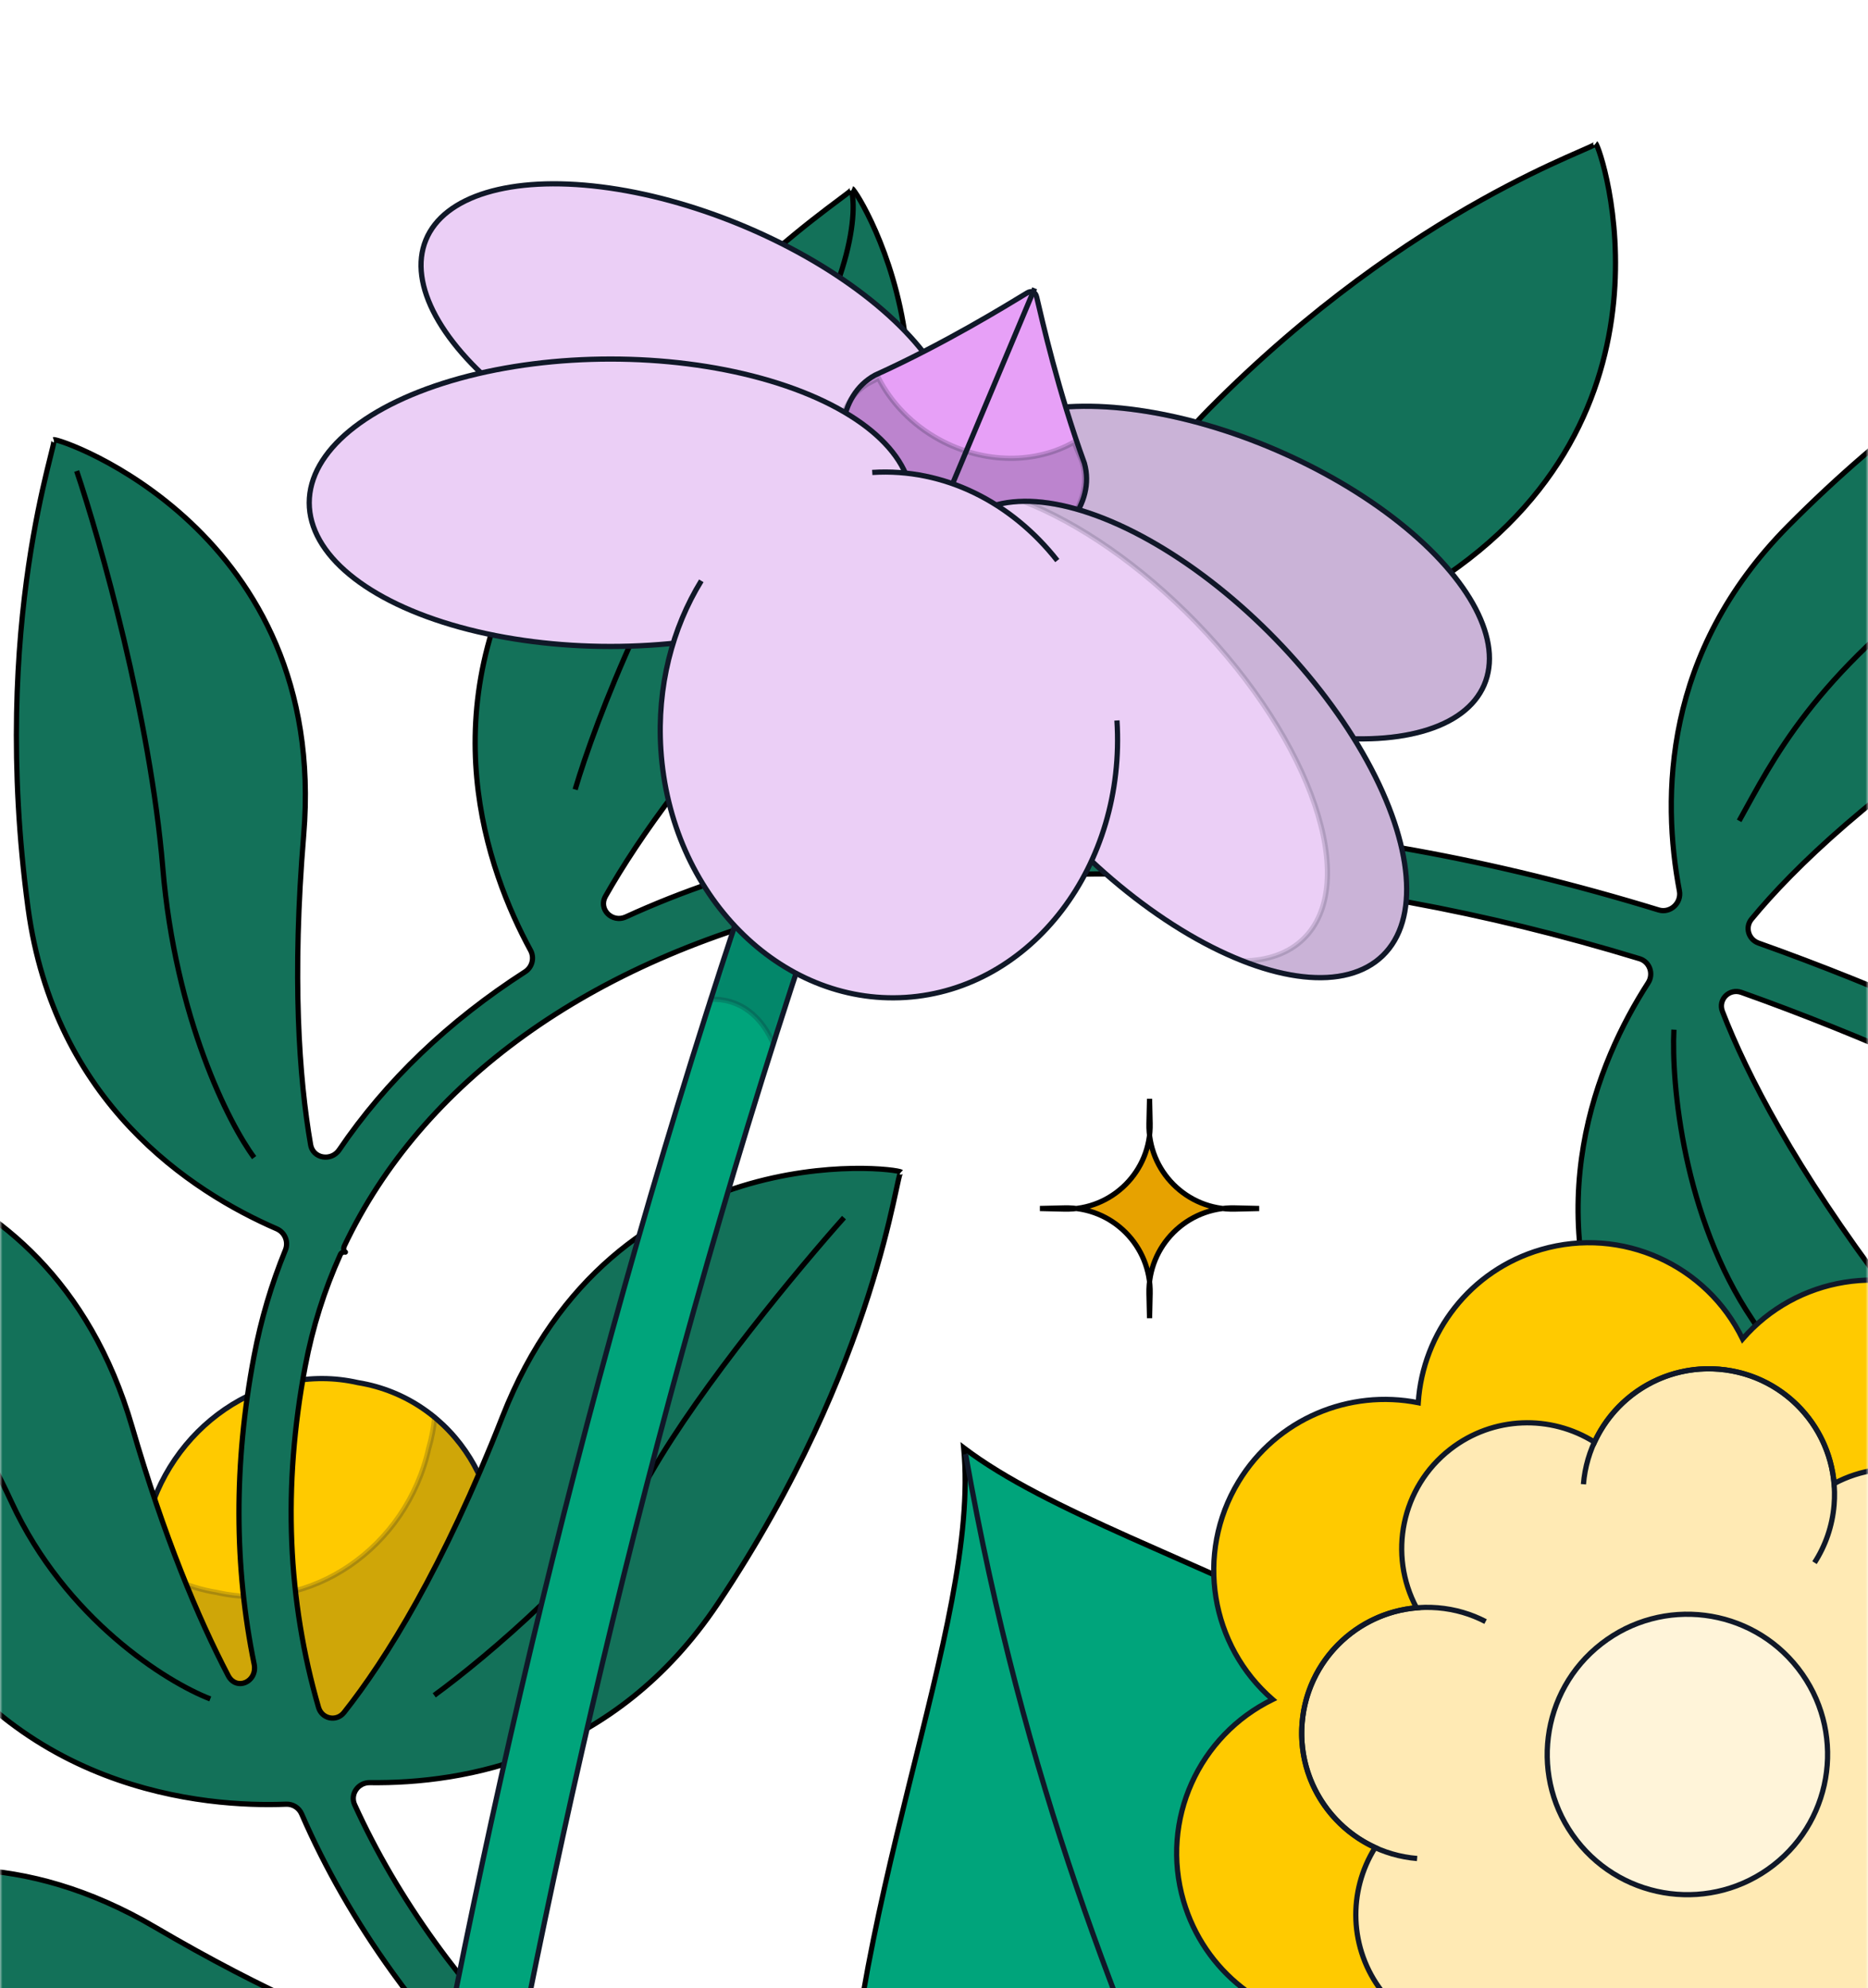 <svg width="375" height="399" viewBox="0 0 375 399" fill="none" xmlns="http://www.w3.org/2000/svg">
<rect x="0" y="0" width="375" height="399" fill="#333333" stroke="none"/>
<g clip-path="url(#clip0_9379_12150)">
<rect width="375" height="399" fill="white"/>
<g clip-path="url(#clip1_9379_12150)">
<g clip-path="url(#clip2_9379_12150)">
<rect width="375" height="776" transform="translate(0 -366)" fill="white"/>
<rect x="-16" y="70.703" width="1453.38" height="442.196" rx="12.574" fill="white"/>
<mask id="mask0_9379_12150" style="mask-type:alpha" maskUnits="userSpaceOnUse" x="0" y="-119" width="375" height="632">
<rect y="-119" width="375" height="632" rx="12.574" fill="white"/>
</mask>
<g mask="url(#mask0_9379_12150)">
<path d="M29.265 306.433C33.685 286.551 52.877 273.177 71.837 277.497C91.406 280.662 103.624 300.637 98.024 319.88C93.603 339.762 74.411 353.136 55.452 348.815C35.882 345.651 23.664 325.676 29.265 306.433Z" fill="#FFCA00" stroke="#101828" stroke-width="1.048" stroke-miterlimit="10"/>
<path opacity="0.2" fill-rule="evenodd" clip-rule="evenodd" d="M43.499 319.606C37.59 318.651 32.351 316.162 28.07 312.624C26.373 329.765 37.985 345.989 55.457 348.815C74.416 353.135 93.608 339.762 98.028 319.88C101.938 306.447 97.165 292.658 87.27 284.479C87.067 286.537 86.671 288.608 86.07 290.671C81.65 310.553 62.459 323.926 43.499 319.606Z" fill="#101828" stroke="#101828" stroke-width="1.048" stroke-miterlimit="10"/>
<path d="M320.332 28.788C321.395 29.507 339.6 83.708 288.107 116.973C260.384 134.883 244.48 150.068 235.87 160.382C234.249 162.323 235.626 165.182 238.152 165.307C267.565 166.769 299.409 172.342 332.96 182.629C335.317 183.352 337.6 181.223 337.141 178.802C333.586 160.047 333.852 130.921 358.958 105.595C399.919 64.275 437.586 53.04 436.535 52.329C437.598 53.048 455.803 107.249 404.311 140.514C376.091 158.744 360.119 174.151 351.618 184.472C350.263 186.116 351.015 188.564 353.022 189.279C365.474 193.71 378.133 198.781 390.965 204.522C395.945 206.751 400.877 208.85 405.759 210.825C407.979 211.724 410.339 209.885 410.153 207.498C408.668 188.472 412.151 159.912 439.424 137.546C484.411 100.652 523.031 93.344 522.061 92.528C523.045 93.356 535.585 149.137 480.95 176.938C452.645 191.34 435.485 204.358 425.654 213.673C423.999 215.242 424.637 217.956 426.795 218.698C449.371 226.462 470.773 231.606 490.849 234.74C492.959 235.069 494.757 233.229 494.485 231.11C492.084 212.364 493.616 180.725 523.268 156.407C568.254 119.513 606.875 112.205 605.904 111.39C606.888 112.217 619.428 167.999 564.794 195.799C536.766 210.06 519.666 222.964 509.79 232.259C507.904 234.033 509.02 237.09 511.597 237.332C545.253 240.485 574.635 238.078 598.919 233.434C599.347 233.352 599.773 233.268 600.197 233.184C600.537 233.117 600.766 232.473 600.756 232.127C600.734 231.324 603.264 230.65 603.895 231.146C604.206 231.391 604.542 231.647 604.904 231.913C605.11 232.065 605.375 232.12 605.625 232.066C627.505 227.341 644.866 220.915 657.016 215.498C663.698 212.519 668.8 209.847 672.207 207.937C673.91 206.982 675.19 206.217 676.03 205.7C676.45 205.442 676.761 205.245 676.96 205.117C677.059 205.054 677.13 205.007 677.174 204.979C677.195 204.964 677.21 204.954 677.218 204.949C677.22 204.948 677.222 204.947 677.223 204.946C677.224 204.946 677.224 204.946 677.224 204.946C677.224 204.946 677.224 204.946 677.224 204.946C677.228 204.956 677.351 205.144 680.131 209.305C682.665 213.097 682.99 213.59 683.03 213.656C683.033 213.661 683.032 213.668 683.026 213.672C683.02 213.676 683.01 213.682 683 213.688C682.979 213.702 682.951 213.721 682.916 213.744C682.846 213.79 682.747 213.854 682.62 213.936C682.366 214.098 681.999 214.331 681.521 214.625C680.565 215.213 679.163 216.05 677.331 217.077C673.667 219.131 668.279 221.949 661.282 225.068C652.352 229.05 640.793 233.525 626.85 237.533C624.028 238.344 623.689 242.185 626.406 243.299C638.636 248.315 655.861 253.699 679.357 258.044C739.639 269.191 743.448 326.243 742.738 327.31C743.441 326.252 704.334 330.21 650.722 307.604C615.594 292.791 605.06 263.151 601.972 244.473C601.887 243.96 601.398 243.628 600.888 243.726C575.957 248.494 545.976 250.958 511.781 247.872C508.855 247.608 507.193 251.042 509.378 253.006C519.512 262.12 536.149 274.241 562.294 287.545C616.928 315.345 604.388 371.127 603.404 371.954C604.375 371.139 565.754 363.831 520.768 326.937C489.292 301.123 489.502 267.061 492.467 248.926C492.758 247.148 491.562 245.452 489.781 245.177C471.033 242.281 451.184 237.687 430.354 230.934C427.565 230.03 425.182 233.017 426.844 235.431C434.514 246.58 446.971 261.448 466.746 279.3C512.248 320.377 485.605 370.964 484.439 371.506C485.589 370.972 450.208 353.852 416.39 306.509C393.99 275.15 400.932 244.053 408.175 226.628C408.871 224.953 408.078 223.017 406.389 222.355C399.905 219.815 393.336 217.064 386.686 214.088C374.123 208.467 361.749 203.509 349.597 199.181C347.162 198.314 344.848 200.599 345.782 203.009C350.689 215.685 360.415 234.529 379.048 259.159C416.034 308.049 380.364 352.738 379.121 353.047C380.354 352.74 348.812 329.284 324.479 276.433C308.644 242.037 320.587 213.207 330.859 197.266C332.014 195.474 331.182 193.041 329.142 192.419C265.949 173.163 209.548 171.201 164.936 181.724C118.106 192.769 84.621 217.402 69.133 250.048C68.93 250.477 68.915 251.065 69.324 251.303C68.916 251.213 68.497 251.413 68.325 251.794C65.117 258.909 62.753 266.393 61.28 274.19C56.698 298.448 57.747 321.269 63.946 342.681C64.619 345.006 67.554 345.605 69.058 343.707C77.429 333.14 88.989 314.633 100.863 284.344C123.238 227.269 179.977 234.345 180.891 235.244C179.985 234.353 176.456 273.502 144.095 321.855C123.391 352.791 93.253 358.023 74.226 357.779C71.897 357.75 70.233 360.098 71.198 362.218C75.526 371.724 80.924 380.931 87.348 389.839C93.677 398.616 101.012 407.115 109.309 415.331C109.554 415.574 109.935 415.731 110.221 415.538C110.047 415.76 110.064 416.076 110.265 416.273C134.273 439.776 166.197 460.949 205.101 479.639C226.268 489.807 247.726 498.146 268.556 506.291C289.306 514.405 309.49 522.349 327.719 531.642C363.449 549.857 392.392 573.627 404.563 615.146C405.052 616.812 404.054 618.544 402.377 618.993L400.354 619.535L398.329 620.078C396.652 620.527 394.931 619.526 394.439 617.861C383.358 580.347 357.292 558.479 322.959 540.977C305.269 531.958 285.574 524.197 264.739 516.05C261.341 514.721 257.915 513.381 254.465 512.025C252.688 511.327 250.707 512.355 250.188 514.192C245.242 531.706 230.913 563.251 190.852 573.128C134.362 587.055 96.358 577.021 96.884 578.175C96.351 577.006 109.053 521.26 170.335 519.694C202.201 518.88 223.332 514.49 236.202 510.301C238.879 509.43 238.888 505.833 236.281 504.77C224.447 499.945 212.466 494.803 200.562 489.084C186.391 482.276 173.063 475.111 160.638 467.593C158.834 466.501 156.48 467.426 155.847 469.437C150.208 487.326 135.367 516.23 97.336 525.606C40.846 539.534 2.842 529.499 3.368 530.653C2.836 529.485 15.537 473.738 76.819 472.173C109.437 471.34 130.807 466.759 143.583 462.483C145.989 461.678 146.311 458.508 144.21 457.086C129.561 447.17 116.403 436.685 104.862 425.629C103.647 424.465 101.743 424.437 100.478 425.547C86.492 437.805 58.288 455.362 20.355 443.016C-34.972 425.009 -61.944 396.416 -62.105 397.676C-61.943 396.405 -21.716 355.77 31.151 386.806C53.406 399.87 70.925 407.229 83.762 411.276C86.703 412.204 88.837 408.719 86.872 406.342C84.053 402.933 81.377 399.475 78.849 395.968C71.465 385.728 65.342 375.088 60.548 364.06C60.012 362.827 58.785 362.056 57.442 362.11C41.484 362.741 1.932 359.911 -19.942 319.779C-47.789 268.692 -47.755 229.385 -48.737 230.19C-47.746 229.378 9.4 227.471 26.511 286.339C32.943 308.47 39.755 324.698 45.804 336.292C47.465 339.475 51.742 337.519 51.023 334.002C47.023 314.458 46.901 293.856 50.983 272.245C52.384 264.83 54.501 257.706 57.289 250.903C57.968 249.246 57.192 247.341 55.549 246.629C38.399 239.194 10.878 221.34 5.627 182.21C-2.112 124.543 11.974 87.847 10.769 88.248C11.984 87.844 66.035 106.496 60.966 167.59C58.6 196.102 60.033 216.329 62.356 229.753C62.839 232.545 66.504 233.13 68.094 230.785C77.48 216.93 90.09 204.897 105.406 195.047C106.846 194.121 107.321 192.234 106.502 190.731C97.761 174.686 86.097 142.308 107.616 107.36C138.123 57.816 172.255 38.32 171.068 37.867C172.265 38.324 202.307 86.975 159.714 131.066C139.943 151.532 128.27 168.031 121.554 179.881C120.072 182.497 122.894 185.282 125.628 184.03C136.93 178.852 149.278 174.651 162.529 171.525C179.867 167.436 198.797 165.165 219.054 164.934C221.162 164.91 222.682 162.888 222.168 160.844C217.603 142.706 214.995 110.057 242.755 82.054C283.716 40.733 321.383 29.499 320.332 28.788ZM110.224 415.536C110.236 415.527 110.23 415.527 110.221 415.538C110.222 415.537 110.223 415.536 110.224 415.536ZM69.328 251.305C69.341 251.312 69.338 251.306 69.324 251.303C69.326 251.303 69.327 251.304 69.328 251.305Z" fill="#137159"/>
<path d="M320.332 28.788L320.626 28.354L320.038 29.222L320.332 28.788ZM288.107 116.973L288.392 117.413L288.392 117.413L288.107 116.973ZM358.958 105.595L358.586 105.226L358.586 105.226L358.958 105.595ZM436.535 52.329L436.829 51.895L436.242 52.763L436.535 52.329ZM404.311 140.514L404.595 140.954L404.595 140.954L404.311 140.514ZM390.965 204.522L391.179 204.044L391.179 204.044L390.965 204.522ZM439.424 137.546L439.092 137.141L439.092 137.141L439.424 137.546ZM522.061 92.528L522.398 92.127L521.723 92.929L522.061 92.528ZM480.95 176.938L481.188 177.404L481.188 177.404L480.95 176.938ZM523.268 156.407L522.935 156.002L522.935 156.002L523.268 156.407ZM605.904 111.39L606.241 110.989L605.567 111.791L605.904 111.39ZM564.794 195.799L565.032 196.266L565.032 196.266L564.794 195.799ZM598.919 233.434L599.017 233.948L599.017 233.948L598.919 233.434ZM657.016 215.498L657.229 215.977L657.229 215.977L657.016 215.498ZM672.207 207.937L672.463 208.394L672.463 208.394L672.207 207.937ZM676.03 205.7L676.305 206.146L676.305 206.146L676.03 205.7ZM676.96 205.117L677.243 205.558L677.243 205.558L676.96 205.117ZM677.174 204.979L677.461 205.417L677.461 205.417L677.174 204.979ZM677.218 204.949L676.93 204.512L676.929 204.512L677.218 204.949ZM680.131 209.305L680.566 209.014L680.566 209.014L680.131 209.305ZM683.026 213.672L683.316 214.108L683.318 214.107L683.026 213.672ZM683 213.688L682.711 213.251L682.711 213.252L683 213.688ZM682.916 213.744L683.203 214.182L683.203 214.182L682.916 213.744ZM682.62 213.936L682.903 214.376L682.903 214.376L682.62 213.936ZM681.521 214.625L681.796 215.071L681.796 215.071L681.521 214.625ZM677.331 217.077L677.587 217.534L677.587 217.534L677.331 217.077ZM661.282 225.068L661.496 225.547L661.496 225.547L661.282 225.068ZM679.357 258.044L679.453 257.529L679.453 257.529L679.357 258.044ZM650.722 307.604L650.518 308.086L650.518 308.086L650.722 307.604ZM600.888 243.726L600.986 244.24L600.986 244.24L600.888 243.726ZM562.294 287.545L562.532 287.078L562.532 287.078L562.294 287.545ZM603.404 371.954L603.067 371.553L603.741 372.355L603.404 371.954ZM520.768 326.937L520.435 327.342L520.435 327.342L520.768 326.937ZM466.746 279.3L466.395 279.689L466.395 279.689L466.746 279.3ZM484.439 371.506L484.219 371.031L484.66 371.981L484.439 371.506ZM416.39 306.509L415.963 306.813L415.963 306.813L416.39 306.509ZM386.686 214.088L386.472 214.566L386.472 214.566L386.686 214.088ZM379.048 259.159L379.466 258.843L379.466 258.843L379.048 259.159ZM324.479 276.433L324.004 276.652L324.004 276.652L324.479 276.433ZM164.936 181.724L164.815 181.214L164.815 181.214L164.936 181.724ZM61.28 274.19L60.765 274.093L60.765 274.093L61.28 274.19ZM100.863 284.344L101.351 284.535L101.351 284.535L100.863 284.344ZM144.095 321.855L144.53 322.147L144.53 322.147L144.095 321.855ZM87.348 389.839L86.923 390.145L86.923 390.145L87.348 389.839ZM205.101 479.639L204.874 480.111L204.874 480.111L205.101 479.639ZM268.556 506.291L268.746 505.803L268.746 505.803L268.556 506.291ZM327.719 531.642L327.957 531.175L327.957 531.175L327.719 531.642ZM400.354 619.535L400.218 619.029L400.218 619.029L400.354 619.535ZM322.959 540.977L323.197 540.51L323.197 540.51L322.959 540.977ZM264.739 516.05L264.93 515.562L264.93 515.562L264.739 516.05ZM190.852 573.128L190.977 573.637L190.977 573.637L190.852 573.128ZM96.884 578.175L96.407 578.392L97.361 577.958L96.884 578.175ZM170.335 519.694L170.348 520.218L170.348 520.218L170.335 519.694ZM200.562 489.084L200.336 489.556L200.336 489.556L200.562 489.084ZM97.336 525.606L97.461 526.115L97.461 526.115L97.336 525.606ZM3.368 530.653L2.891 530.871L3.845 530.436L3.368 530.653ZM76.819 472.173L76.833 472.697L76.833 472.697L76.819 472.173ZM20.355 443.016L20.192 443.514L20.192 443.514L20.355 443.016ZM31.151 386.806L30.886 387.257L30.886 387.257L31.151 386.806ZM78.849 395.968L78.424 396.274L78.424 396.274L78.849 395.968ZM-19.942 319.779L-20.402 320.03L-20.402 320.03L-19.942 319.779ZM26.511 286.339L27.014 286.193L27.014 286.193L26.511 286.339ZM50.983 272.245L50.469 272.148L50.469 272.148L50.983 272.245ZM5.627 182.21L5.108 182.28L5.108 182.28L5.627 182.21ZM60.966 167.59L60.444 167.547L60.444 167.547L60.966 167.59ZM107.616 107.36L107.17 107.086L107.17 107.086L107.616 107.36ZM159.714 131.066L160.091 131.43L160.091 131.43L159.714 131.066ZM162.529 171.525L162.409 171.015L162.409 171.015L162.529 171.525ZM242.755 82.054L242.383 81.685L242.383 81.685L242.755 82.054ZM69.328 251.305L69.069 251.76L69.328 251.305ZM62.356 229.753L62.872 229.663L62.356 229.753ZM68.094 230.785L67.66 230.491L68.094 230.785ZM45.804 336.292L46.269 336.049L45.804 336.292ZM51.023 334.002L51.536 333.897L51.023 334.002ZM83.762 411.276L83.92 410.777L83.762 411.276ZM86.872 406.342L87.276 406.008L86.872 406.342ZM104.862 425.629L104.5 426.007L104.862 425.629ZM100.478 425.547L100.823 425.941L100.478 425.547ZM143.583 462.483L143.417 461.987L143.583 462.483ZM144.21 457.086L144.503 456.652L144.21 457.086ZM160.638 467.593L160.367 468.041L160.638 467.593ZM155.847 469.437L155.347 469.279L155.847 469.437ZM236.202 510.301L236.04 509.803L236.202 510.301ZM236.281 504.77L236.479 504.285L236.281 504.77ZM254.465 512.025L254.274 512.513L254.465 512.025ZM250.188 514.192L249.684 514.05L249.684 514.05L250.188 514.192ZM398.329 620.078L398.464 620.584L398.329 620.078ZM394.439 617.861L393.936 618.009L394.439 617.861ZM110.265 416.273L109.899 416.648L110.265 416.273ZM110.224 415.536L109.927 415.104L110.224 415.536ZM109.309 415.331L108.94 415.704L109.309 415.331ZM219.054 164.934L219.06 165.458L219.054 164.934ZM222.168 160.844L222.676 160.716L222.168 160.844ZM74.226 357.779L74.233 357.256L74.226 357.779ZM71.198 362.218L70.721 362.435L71.198 362.218ZM105.406 195.047L105.689 195.487L105.406 195.047ZM509.79 232.259L510.149 232.641L509.79 232.259ZM511.597 237.332L511.548 237.854L511.597 237.332ZM68.325 251.794L68.802 252.009L68.325 251.794ZM494.485 231.11L495.005 231.044L494.485 231.11ZM330.859 197.266L330.418 196.982L330.859 197.266ZM329.142 192.419L328.989 192.92L329.142 192.419ZM349.597 199.181L349.772 198.688L349.597 199.181ZM345.782 203.009L345.293 203.198L345.782 203.009ZM426.844 235.431L426.412 235.728L426.844 235.431ZM332.96 182.629L332.807 183.13L332.96 182.629ZM337.141 178.802L337.656 178.704L337.141 178.802ZM492.467 248.926L491.95 248.841L492.467 248.926ZM489.781 245.177L489.701 245.695L489.781 245.177ZM511.781 247.872L511.828 247.35L511.781 247.872ZM509.378 253.006L509.728 252.617L509.378 253.006ZM69.133 250.048L69.607 250.273L69.133 250.048ZM626.85 237.533L626.995 238.037L626.85 237.533ZM626.406 243.299L626.605 242.815L626.406 243.299ZM125.628 184.03L125.847 184.506L125.628 184.03ZM604.904 231.913L605.215 231.492L604.904 231.913ZM605.625 232.066L605.515 231.554L605.625 232.066ZM601.972 244.473L602.489 244.388L601.972 244.473ZM600.756 232.127L600.233 232.141L600.756 232.127ZM603.895 231.146L604.219 230.734L603.895 231.146ZM63.946 342.681L64.449 342.535L63.946 342.681ZM69.058 343.707L69.468 344.033L69.058 343.707ZM600.197 233.184L600.096 232.67L600.197 233.184ZM408.175 226.628L407.691 226.427L408.175 226.628ZM406.389 222.355L406.198 222.843L406.389 222.355ZM402.377 618.993L402.242 618.487L402.377 618.993ZM683.03 213.656L683.478 213.384L683.03 213.656ZM405.759 210.825L405.563 211.311L405.759 210.825ZM410.153 207.498L409.63 207.538L409.63 207.538L410.153 207.498ZM235.87 160.382L235.467 160.046L235.87 160.382ZM238.152 165.307L238.126 165.831L238.152 165.307ZM57.289 250.903L57.773 251.102L57.289 250.903ZM55.549 246.629L55.341 247.11L55.549 246.629ZM425.654 213.673L426.015 214.053L425.654 213.673ZM426.795 218.698L426.624 219.194L426.795 218.698ZM677.223 204.946L676.984 204.48L677.223 204.946ZM677.224 204.946L676.853 204.576L677.224 204.946ZM677.224 204.946L677.704 204.738L677.224 204.946ZM60.548 364.06L61.029 363.851L60.548 364.06ZM57.442 362.11L57.421 361.586L57.442 362.11ZM351.618 184.472L352.023 184.805L351.618 184.472ZM353.022 189.279L352.847 189.772L353.022 189.279ZM320.332 28.788L320.038 29.222C319.963 29.171 319.936 29.118 319.958 29.151C319.967 29.165 319.986 29.196 320.013 29.249C320.067 29.354 320.139 29.513 320.225 29.727C320.397 30.155 320.617 30.775 320.864 31.574C321.357 33.169 321.949 35.456 322.471 38.287C323.516 43.952 324.277 51.783 323.406 60.624C321.667 78.29 313.414 100 287.823 116.533L288.107 116.973L288.392 117.413C314.293 100.68 322.684 78.657 324.449 60.727C325.331 51.77 324.56 43.837 323.502 38.097C322.972 35.227 322.37 32.901 321.865 31.265C321.613 30.447 321.383 29.797 321.197 29.336C321.104 29.106 321.019 28.915 320.945 28.77C320.908 28.699 320.87 28.63 320.83 28.571C320.803 28.529 320.734 28.427 320.626 28.354L320.332 28.788ZM288.107 116.973L287.823 116.533C260.064 134.466 244.118 149.684 235.467 160.046L235.87 160.382L236.272 160.718C244.842 150.452 260.704 135.3 288.392 117.413L288.107 116.973ZM238.152 165.307L238.126 165.831C267.492 167.29 299.293 172.855 332.807 183.13L332.96 182.629L333.114 182.128C299.525 171.83 267.638 166.248 238.178 164.784L238.152 165.307ZM337.141 178.802L337.656 178.704C334.12 160.048 334.389 131.123 359.33 105.964L358.958 105.595L358.586 105.226C333.316 130.718 333.053 160.046 336.627 178.899L337.141 178.802ZM358.958 105.595L359.33 105.964C379.771 85.344 399.386 72.234 413.757 64.191C420.942 60.169 426.817 57.414 430.831 55.619C432.82 54.73 434.4 54.056 435.399 53.605C435.902 53.377 436.295 53.191 436.549 53.044C436.665 52.978 436.801 52.892 436.899 52.79C436.94 52.747 437.048 52.629 437.075 52.445C437.09 52.338 437.076 52.22 437.019 52.109C436.965 52.004 436.89 51.936 436.829 51.895L436.535 52.329L436.242 52.763C436.197 52.733 436.133 52.678 436.086 52.586C436.037 52.489 436.025 52.386 436.038 52.296C436.05 52.213 436.08 52.154 436.099 52.123C436.118 52.091 436.137 52.071 436.144 52.064C436.158 52.049 436.138 52.072 436.026 52.136C435.823 52.253 435.475 52.421 434.968 52.65C433.949 53.11 432.438 53.753 430.404 54.663C426.37 56.466 420.466 59.235 413.245 63.276C398.805 71.358 379.107 84.525 358.586 105.226L358.958 105.595ZM436.535 52.329L436.242 52.763C436.166 52.712 436.139 52.66 436.161 52.692C436.171 52.706 436.189 52.737 436.216 52.79C436.27 52.895 436.342 53.054 436.428 53.268C436.6 53.696 436.821 54.316 437.067 55.115C437.56 56.71 438.152 58.997 438.674 61.828C439.719 67.493 440.48 75.324 439.61 84.165C437.87 101.831 429.617 123.541 404.026 140.074L404.311 140.514L404.595 140.954C430.496 124.221 438.887 102.198 440.652 84.268C441.534 75.311 440.763 67.379 439.705 61.638C439.175 58.768 438.574 56.442 438.068 54.806C437.816 53.988 437.586 53.339 437.4 52.877C437.307 52.647 437.223 52.456 437.148 52.312C437.112 52.24 437.073 52.171 437.033 52.112C437.006 52.07 436.937 51.968 436.829 51.895L436.535 52.329ZM404.311 140.514L404.026 140.074C375.771 158.327 359.755 173.769 351.214 184.139L351.618 184.472L352.023 184.805C360.482 174.534 376.411 159.161 404.595 140.954L404.311 140.514ZM353.022 189.279L352.847 189.772C365.285 194.199 377.932 199.265 390.751 205.001L390.965 204.522L391.179 204.044C378.335 198.297 365.663 193.221 353.198 188.785L353.022 189.279ZM390.965 204.522L390.751 205.001C395.737 207.232 400.675 209.333 405.563 211.311L405.759 210.825L405.956 210.34C401.08 208.366 396.153 206.27 391.179 204.044L390.965 204.522ZM410.153 207.498L410.675 207.457C409.198 188.533 412.662 160.171 439.756 137.951L439.424 137.546L439.092 137.141C411.641 159.654 408.137 188.412 409.63 207.538L410.153 207.498ZM439.424 137.546L439.756 137.951C462.205 119.54 483.063 108.514 498.184 101.989C505.744 98.726 511.871 96.589 516.048 95.216C518.118 94.535 519.758 94.027 520.799 93.681C521.323 93.506 521.733 93.361 522 93.241C522.123 93.187 522.267 93.116 522.375 93.025C522.42 92.986 522.54 92.879 522.585 92.7C522.612 92.595 522.61 92.476 522.565 92.36C522.523 92.25 522.454 92.175 522.398 92.127L522.061 92.528L521.724 92.929C521.682 92.895 521.624 92.833 521.587 92.737C521.548 92.635 521.547 92.532 521.569 92.443C521.59 92.362 521.626 92.307 521.648 92.278C521.671 92.249 521.691 92.231 521.698 92.224C521.714 92.211 521.691 92.232 521.573 92.284C521.359 92.38 520.996 92.511 520.468 92.686C519.407 93.04 517.838 93.524 515.721 94.22C511.524 95.6 505.366 97.748 497.769 101.027C482.575 107.583 461.629 118.658 439.092 137.141L439.424 137.546ZM522.061 92.528L521.723 92.929C521.654 92.871 521.633 92.816 521.651 92.851C521.659 92.866 521.674 92.899 521.696 92.955C521.739 93.065 521.794 93.23 521.858 93.452C521.985 93.895 522.14 94.535 522.304 95.355C522.63 96.993 522.984 99.328 523.213 102.198C523.67 107.94 523.623 115.809 521.849 124.513C518.304 141.907 507.865 162.654 480.713 176.471L480.95 176.938L481.188 177.404C508.67 163.42 519.278 142.377 522.876 124.723C524.673 115.903 524.721 107.934 524.257 102.115C524.026 99.206 523.666 96.83 523.331 95.15C523.164 94.311 523.002 93.641 522.865 93.162C522.796 92.924 522.731 92.725 522.672 92.574C522.643 92.499 522.612 92.427 522.579 92.363C522.555 92.319 522.498 92.211 522.398 92.127L522.061 92.528ZM480.95 176.938L480.713 176.471C452.371 190.892 435.167 203.937 425.294 213.293L425.654 213.673L426.015 214.053C435.802 204.779 452.919 191.789 481.188 177.404L480.95 176.938ZM426.795 218.698L426.624 219.194C449.23 226.967 470.662 232.119 490.768 235.258L490.849 234.74L490.929 234.222C470.884 231.093 449.513 225.956 426.965 218.203L426.795 218.698ZM494.485 231.11L495.005 231.044C492.615 212.39 494.144 180.969 523.6 156.812L523.268 156.407L522.935 156.002C493.088 180.481 491.552 212.338 493.966 231.177L494.485 231.11ZM523.268 156.407L523.6 156.812C546.049 138.402 566.907 127.375 582.027 120.85C589.588 117.588 595.714 115.45 599.892 114.077C601.961 113.397 603.602 112.888 604.643 112.542C605.166 112.368 605.577 112.222 605.844 112.103C605.966 112.048 606.111 111.977 606.218 111.886C606.264 111.848 606.383 111.741 606.429 111.561C606.455 111.457 606.453 111.338 606.409 111.222C606.366 111.111 606.298 111.036 606.241 110.989L605.904 111.39L605.567 111.791C605.526 111.756 605.468 111.694 605.431 111.598C605.392 111.497 605.391 111.393 605.413 111.304C605.433 111.223 605.47 111.168 605.492 111.139C605.514 111.11 605.534 111.092 605.542 111.086C605.558 111.072 605.535 111.093 605.417 111.146C605.203 111.241 604.839 111.372 604.312 111.548C603.25 111.901 601.682 112.386 599.564 113.082C595.367 114.461 589.209 116.61 581.612 119.888C566.418 126.444 545.473 137.519 522.935 156.002L523.268 156.407ZM605.904 111.39L605.567 111.791C605.498 111.732 605.477 111.678 605.495 111.712C605.503 111.728 605.518 111.76 605.54 111.816C605.583 111.926 605.637 112.091 605.702 112.313C605.829 112.756 605.984 113.397 606.147 114.216C606.474 115.854 606.828 118.189 607.057 121.06C607.514 126.802 607.467 134.67 605.693 143.375C602.148 160.769 591.709 181.516 564.556 195.332L564.794 195.799L565.032 196.266C592.513 182.282 603.122 161.238 606.719 143.584C608.517 134.765 608.565 126.795 608.101 120.977C607.869 118.067 607.51 115.691 607.175 114.012C607.008 113.172 606.846 112.502 606.709 112.024C606.64 111.785 606.575 111.587 606.516 111.435C606.487 111.36 606.456 111.288 606.422 111.225C606.399 111.18 606.341 111.073 606.241 110.989L605.904 111.39ZM564.794 195.799L564.556 195.332C536.493 209.612 519.35 222.542 509.431 231.877L509.79 232.259L510.149 232.641C519.983 223.385 537.04 210.509 565.032 196.266L564.794 195.799ZM511.597 237.332L511.548 237.854C545.258 241.012 574.689 238.601 599.017 233.948L598.919 233.434L598.821 232.919C574.581 237.555 545.249 239.958 511.646 236.81L511.597 237.332ZM598.919 233.434L599.017 233.948C599.447 233.866 599.874 233.782 600.299 233.698L600.197 233.184L600.096 232.67C599.672 232.754 599.247 232.837 598.821 232.919L598.919 233.434ZM603.895 231.146L603.571 231.558C603.887 231.806 604.227 232.065 604.593 232.335L604.904 231.913L605.215 231.492C604.857 231.228 604.526 230.975 604.219 230.734L603.895 231.146ZM605.625 232.066L605.736 232.578C627.655 227.845 645.05 221.406 657.229 215.977L657.016 215.498L656.802 215.02C644.681 220.424 627.355 226.838 605.515 231.554L605.625 232.066ZM657.016 215.498L657.229 215.977C663.927 212.99 669.043 210.311 672.463 208.394L672.207 207.937L671.951 207.48C668.556 209.383 663.469 212.047 656.802 215.02L657.016 215.498ZM672.207 207.937L672.463 208.394C674.173 207.435 675.459 206.667 676.305 206.146L676.03 205.7L675.756 205.254C674.921 205.767 673.648 206.528 671.951 207.48L672.207 207.937ZM676.03 205.7L676.305 206.146C676.728 205.886 677.041 205.687 677.243 205.558L676.96 205.117L676.677 204.676C676.481 204.802 676.173 204.997 675.756 205.254L676.03 205.7ZM676.96 205.117L677.243 205.558C677.344 205.493 677.417 205.446 677.461 205.417L677.174 204.979L676.887 204.54C676.844 204.568 676.774 204.614 676.677 204.676L676.96 205.117ZM677.174 204.979L677.461 205.417C677.474 205.408 677.485 205.401 677.493 205.395C677.497 205.393 677.501 205.39 677.503 205.389C677.505 205.388 677.505 205.387 677.506 205.387C677.507 205.386 677.507 205.386 677.507 205.386L677.218 204.949L676.929 204.512C676.925 204.515 676.921 204.517 676.918 204.519C676.915 204.521 676.912 204.523 676.909 204.526C676.903 204.53 676.895 204.535 676.887 204.54L677.174 204.979ZM677.218 204.949L677.506 205.387C677.487 205.399 677.472 205.407 677.463 205.412L677.223 204.946L676.984 204.48C676.973 204.486 676.953 204.496 676.93 204.512L677.218 204.949ZM677.224 204.946L676.743 205.155C676.756 205.184 676.769 205.206 676.771 205.21C676.775 205.217 676.779 205.224 676.781 205.227C676.786 205.235 676.791 205.243 676.796 205.251C676.807 205.267 676.824 205.293 676.852 205.335C676.908 205.42 677.011 205.575 677.2 205.859C677.579 206.428 678.305 207.515 679.695 209.596L680.131 209.305L680.566 209.014C679.176 206.933 678.451 205.846 678.072 205.278C677.883 204.994 677.781 204.84 677.726 204.757C677.698 204.715 677.683 204.693 677.675 204.681C677.671 204.674 677.671 204.673 677.672 204.675C677.672 204.676 677.675 204.68 677.678 204.686C677.679 204.688 677.692 204.709 677.704 204.738L677.224 204.946ZM680.131 209.305L679.695 209.596C680.962 211.492 681.677 212.563 682.08 213.168C682.281 213.471 682.404 213.656 682.479 213.77C682.517 213.827 682.542 213.865 682.559 213.891C682.567 213.904 682.573 213.913 682.577 213.919C682.581 213.926 682.582 213.928 682.582 213.927L683.03 213.656L683.478 213.384C683.431 213.306 683.093 212.795 680.566 209.014L680.131 209.305ZM683.026 213.672L682.737 213.235C682.741 213.232 682.744 213.231 682.744 213.231C682.744 213.231 682.744 213.231 682.743 213.231C682.742 213.232 682.742 213.232 682.74 213.233C682.735 213.236 682.724 213.243 682.711 213.251L683 213.688L683.289 214.126C683.286 214.127 683.285 214.128 683.289 214.126C683.29 214.125 683.294 214.123 683.298 214.12C683.302 214.118 683.308 214.114 683.316 214.108L683.026 213.672ZM683 213.688L682.711 213.252C682.685 213.269 682.663 213.283 682.629 213.306L682.916 213.744L683.203 214.182C683.239 214.159 683.273 214.136 683.289 214.125L683 213.688ZM682.916 213.744L682.629 213.306C682.561 213.351 682.463 213.414 682.337 213.495L682.62 213.936L682.903 214.376C683.031 214.295 683.131 214.23 683.203 214.182L682.916 213.744ZM682.62 213.936L682.337 213.495C682.086 213.656 681.722 213.887 681.247 214.179L681.521 214.625L681.796 215.071C682.277 214.775 682.647 214.541 682.903 214.376L682.62 213.936ZM681.521 214.625L681.247 214.179C680.297 214.764 678.9 215.597 677.075 216.62L677.331 217.077L677.587 217.534C679.426 216.504 680.834 215.663 681.796 215.071L681.521 214.625ZM677.331 217.077L677.075 216.62C673.424 218.667 668.05 221.477 661.069 224.59L661.282 225.068L661.496 225.547C668.508 222.42 673.911 219.595 677.587 217.534L677.331 217.077ZM661.282 225.068L661.069 224.59C652.158 228.562 640.623 233.029 626.706 237.03L626.85 237.533L626.995 238.037C640.964 234.021 652.545 229.537 661.496 225.547L661.282 225.068ZM626.406 243.299L626.207 243.784C638.475 248.815 655.735 254.209 679.262 258.559L679.357 258.044L679.453 257.529C655.987 253.19 638.798 247.815 626.605 242.815L626.406 243.299ZM679.357 258.044L679.262 258.559C709.221 264.099 725.121 281.031 733.457 296.703C737.629 304.546 739.908 312.078 741.099 317.713C741.694 320.53 742.017 322.869 742.169 324.532C742.245 325.364 742.278 326.022 742.282 326.482C742.283 326.714 742.278 326.887 742.268 327.005C742.263 327.064 742.258 327.1 742.254 327.117C742.247 327.155 742.251 327.096 742.302 327.02L742.738 327.31L743.175 327.6C743.247 327.49 743.272 327.37 743.282 327.321C743.296 327.251 743.305 327.173 743.312 327.093C743.326 326.931 743.331 326.722 743.33 326.474C743.326 325.976 743.291 325.288 743.213 324.436C743.057 322.731 742.728 320.351 742.124 317.496C740.917 311.785 738.609 304.157 734.382 296.211C725.921 280.304 709.775 263.136 679.453 257.529L679.357 258.044ZM742.738 327.31L743.175 327.6C743.215 327.538 743.26 327.447 743.27 327.33C743.28 327.206 743.249 327.091 743.194 326.998C743.099 326.838 742.954 326.769 742.9 326.745C742.77 326.688 742.611 326.661 742.479 326.643C742.189 326.604 741.754 326.581 741.203 326.563C740.107 326.526 738.39 326.504 736.212 326.44C731.818 326.309 725.336 325.999 717.161 325.017C700.81 323.053 677.679 318.402 650.925 307.121L650.722 307.604L650.518 308.086C677.377 319.412 700.606 324.084 717.036 326.057C725.251 327.044 731.765 327.356 736.181 327.487C738.408 327.553 740.05 327.572 741.168 327.61C741.723 327.629 742.109 327.651 742.341 327.682C742.469 327.699 742.496 327.712 742.477 327.704C742.468 327.699 742.443 327.688 742.413 327.666C742.384 327.645 742.333 327.601 742.291 327.529C742.244 327.45 742.216 327.35 742.225 327.242C742.234 327.14 742.272 327.064 742.302 327.02L742.738 327.31ZM650.722 307.604L650.925 307.121C616.029 292.406 605.562 262.973 602.489 244.388L601.972 244.473L601.455 244.559C604.559 263.329 615.158 293.176 650.518 308.086L650.722 307.604ZM600.888 243.726L600.789 243.211C575.902 247.971 545.97 250.431 511.828 247.35L511.781 247.872L511.734 248.394C545.982 251.484 576.012 249.017 600.986 244.24L600.888 243.726ZM509.378 253.006L509.027 253.396C519.201 262.545 535.877 274.691 562.056 288.012L562.294 287.545L562.532 287.078C536.42 273.791 519.823 261.695 509.728 252.617L509.378 253.006ZM562.294 287.545L562.056 288.012C589.209 301.828 599.648 322.575 603.193 339.969C604.967 348.674 605.014 356.542 604.557 362.284C604.328 365.155 603.974 367.49 603.647 369.128C603.484 369.947 603.329 370.587 603.202 371.03C603.137 371.253 603.083 371.418 603.04 371.528C603.018 371.583 603.003 371.616 602.995 371.632C602.977 371.666 602.998 371.611 603.067 371.553L603.404 371.954L603.741 372.355C603.841 372.271 603.899 372.164 603.922 372.119C603.956 372.056 603.987 371.983 604.016 371.908C604.075 371.757 604.14 371.558 604.209 371.32C604.346 370.841 604.508 370.171 604.675 369.332C605.01 367.653 605.369 365.277 605.601 362.367C606.065 356.548 606.017 348.579 604.219 339.76C600.622 322.106 590.013 301.062 562.532 287.078L562.294 287.545ZM603.404 371.954L603.741 372.355C603.798 372.308 603.866 372.232 603.909 372.122C603.953 372.006 603.955 371.887 603.929 371.783C603.883 371.603 603.764 371.496 603.718 371.458C603.611 371.367 603.466 371.296 603.344 371.241C603.077 371.122 602.666 370.976 602.143 370.802C601.102 370.455 599.461 369.947 597.392 369.267C593.214 367.894 587.088 365.756 579.527 362.494C564.407 355.969 543.549 344.942 521.1 326.531L520.768 326.937L520.435 327.342C542.973 345.825 563.918 356.899 579.112 363.456C586.709 366.734 592.867 368.883 597.064 370.262C599.182 370.958 600.75 371.443 601.812 371.796C602.339 371.972 602.703 372.103 602.917 372.198C603.035 372.251 603.058 372.271 603.042 372.258C603.034 372.252 603.014 372.234 602.992 372.204C602.97 372.176 602.933 372.12 602.913 372.039C602.891 371.951 602.892 371.847 602.931 371.745C602.968 371.65 603.026 371.588 603.067 371.553L603.404 371.954ZM520.768 326.937L521.1 326.531C489.834 300.89 490.032 267.061 492.984 249.01L492.467 248.926L491.95 248.841C488.971 267.06 488.751 301.357 520.435 327.342L520.768 326.937ZM489.781 245.177L489.861 244.659C471.14 241.767 451.319 237.18 430.515 230.436L430.354 230.934L430.192 231.433C451.049 238.194 470.925 242.794 489.701 245.695L489.781 245.177ZM426.844 235.431L426.412 235.728C434.109 246.916 446.594 261.813 466.395 279.689L466.746 279.3L467.097 278.911C447.348 261.082 434.919 246.245 427.275 235.134L426.844 235.431ZM466.746 279.3L466.395 279.689C489.009 300.104 493.681 322.854 492.57 340.571C492.015 349.437 490.01 357.046 488.072 362.47C487.103 365.182 486.152 367.344 485.411 368.84C485.04 369.589 484.723 370.167 484.484 370.561C484.365 370.759 484.269 370.904 484.199 370.999C484.163 371.047 484.14 371.075 484.128 371.088C484.102 371.116 484.136 371.069 484.219 371.031L484.439 371.506L484.66 371.981C484.779 371.926 484.863 371.837 484.897 371.8C484.945 371.748 484.994 371.686 485.042 371.621C485.138 371.49 485.253 371.316 485.381 371.103C485.639 370.677 485.97 370.072 486.35 369.306C487.11 367.771 488.077 365.572 489.059 362.823C491.022 357.326 493.053 349.619 493.616 340.636C494.743 322.655 489.986 299.574 467.097 278.911L466.746 279.3ZM484.439 371.506L484.66 371.981C484.727 371.95 484.813 371.895 484.883 371.8C484.956 371.699 484.989 371.585 484.991 371.477C484.994 371.292 484.906 371.157 484.872 371.109C484.792 370.993 484.671 370.886 484.567 370.802C484.34 370.617 483.982 370.369 483.522 370.065C482.607 369.459 481.156 368.541 479.335 367.344C475.66 364.93 470.302 361.27 463.853 356.15C450.956 345.91 433.692 329.829 416.816 306.204L416.39 306.509L415.963 306.813C432.905 330.531 450.241 346.681 463.202 356.971C469.682 362.116 475.067 365.795 478.76 368.22C480.622 369.444 482.011 370.321 482.943 370.938C483.407 371.245 483.724 371.466 483.905 371.614C484.006 371.696 484.022 371.722 484.011 371.705C484.005 371.697 483.99 371.674 483.976 371.64C483.962 371.606 483.942 371.544 483.943 371.46C483.944 371.369 483.973 371.269 484.037 371.181C484.098 371.098 484.17 371.053 484.219 371.031L484.439 371.506ZM416.39 306.509L416.816 306.204C394.564 275.053 401.451 244.169 408.658 226.829L408.175 226.628L407.691 226.427C400.413 243.938 393.415 275.248 415.963 306.813L416.39 306.509ZM406.389 222.355L406.581 221.867C400.104 219.33 393.542 216.582 386.9 213.61L386.686 214.088L386.472 214.566C393.129 217.545 399.706 220.299 406.198 222.843L406.389 222.355ZM386.686 214.088L386.9 213.61C374.325 207.983 361.938 203.02 349.772 198.688L349.597 199.181L349.421 199.675C361.56 203.998 373.922 208.951 386.472 214.566L386.686 214.088ZM345.782 203.009L345.293 203.198C350.221 215.927 359.973 234.814 378.63 259.475L379.048 259.159L379.466 258.843C360.857 234.245 351.157 215.443 346.27 202.82L345.782 203.009ZM379.048 259.159L378.63 259.475C397.011 283.773 397.329 306.997 392.913 324.19C390.703 332.795 387.305 339.892 384.384 344.856C382.923 347.337 381.584 349.282 380.575 350.612C380.069 351.278 379.65 351.786 379.342 352.128C379.187 352.3 379.066 352.424 378.979 352.504C378.936 352.545 378.908 352.568 378.894 352.578C378.862 352.601 378.906 352.56 378.995 352.538L379.121 353.047L379.248 353.555C379.375 353.524 379.474 353.452 379.515 353.422C379.572 353.38 379.632 353.328 379.691 353.274C379.81 353.163 379.955 353.013 380.121 352.829C380.454 352.459 380.892 351.927 381.409 351.246C382.444 349.882 383.806 347.903 385.287 345.387C388.247 340.357 391.689 333.169 393.928 324.451C398.41 307 398.07 283.435 379.466 258.843L379.048 259.159ZM379.121 353.047L379.248 353.555C379.319 353.538 379.413 353.5 379.5 353.42C379.591 353.336 379.645 353.23 379.668 353.124C379.706 352.942 379.645 352.793 379.621 352.739C379.564 352.609 379.465 352.482 379.379 352.38C379.191 352.156 378.886 351.845 378.491 351.46C377.707 350.693 376.454 349.519 374.89 348.003C371.734 344.942 367.158 340.341 361.784 334.102C351.037 321.624 337.098 302.587 324.955 276.214L324.479 276.433L324.004 276.652C336.194 303.129 350.191 322.247 360.99 334.786C366.39 341.056 370.989 345.68 374.16 348.755C375.76 350.306 376.959 351.428 377.759 352.209C378.156 352.598 378.426 352.874 378.577 353.053C378.66 353.153 378.671 353.181 378.663 353.162C378.658 353.152 378.648 353.128 378.641 353.091C378.634 353.055 378.625 352.989 378.642 352.907C378.661 352.817 378.708 352.725 378.788 352.651C378.863 352.581 378.943 352.551 378.995 352.538L379.121 353.047ZM324.479 276.433L324.955 276.214C309.224 242.045 321.078 213.411 331.299 197.55L330.859 197.266L330.418 196.982C320.095 213.003 308.064 242.029 324.004 276.652L324.479 276.433ZM329.142 192.419L329.294 191.918C266.031 172.641 209.534 170.666 164.815 181.214L164.936 181.724L165.056 182.234C209.561 171.736 265.867 173.686 328.989 192.92L329.142 192.419ZM164.936 181.724L164.815 181.214C117.876 192.285 84.234 216.996 68.66 249.824L69.133 250.048L69.607 250.273C85.009 217.807 118.337 193.253 165.056 182.234L164.936 181.724ZM68.325 251.794L67.847 251.579C64.622 258.731 62.246 266.255 60.765 274.093L61.28 274.19L61.795 274.288C63.26 266.531 65.612 259.086 68.802 252.009L68.325 251.794ZM61.28 274.19L60.765 274.093C56.169 298.427 57.219 321.331 63.443 342.826L63.946 342.681L64.449 342.535C58.274 321.207 57.227 298.47 61.795 274.288L61.28 274.19ZM69.058 343.707L69.468 344.033C77.877 333.418 89.462 314.863 101.351 284.535L100.863 284.344L100.375 284.153C88.517 314.403 76.98 332.863 68.647 343.382L69.058 343.707ZM100.863 284.344L101.351 284.535C112.471 256.17 132.11 243.769 149.079 238.555C157.571 235.945 165.398 235.136 171.157 235.034C174.036 234.984 176.394 235.11 178.055 235.276C178.887 235.359 179.539 235.452 179.992 235.536C180.219 235.578 180.389 235.616 180.502 235.648C180.559 235.664 180.593 235.676 180.609 235.683C180.645 235.698 180.588 235.682 180.523 235.618L180.891 235.244L181.258 234.871C181.165 234.779 181.051 234.732 181.005 234.713C180.939 234.686 180.864 234.661 180.786 234.64C180.63 234.596 180.426 234.55 180.183 234.505C179.693 234.415 179.011 234.319 178.16 234.234C176.456 234.063 174.057 233.935 171.138 233.987C165.302 234.089 157.375 234.909 148.771 237.553C131.548 242.845 111.63 255.443 100.375 284.153L100.863 284.344ZM180.891 235.244L181.258 234.871C181.206 234.819 181.124 234.758 181.011 234.726C180.891 234.693 180.773 234.702 180.671 234.738C180.496 234.8 180.4 234.93 180.367 234.979C180.286 235.095 180.229 235.246 180.187 235.373C180.094 235.65 179.989 236.072 179.866 236.61C179.622 237.679 179.275 239.361 178.799 241.487C177.837 245.777 176.304 252.082 173.79 259.923C168.761 275.605 159.808 297.435 143.659 321.564L144.095 321.855L144.53 322.147C160.743 297.923 169.735 276.001 174.788 260.243C177.314 252.364 178.855 246.027 179.821 241.716C180.309 239.542 180.639 237.933 180.888 236.843C181.011 236.301 181.106 235.927 181.181 235.705C181.222 235.582 181.24 235.558 181.228 235.575C181.222 235.584 181.206 235.605 181.179 235.631C181.152 235.656 181.1 235.697 181.021 235.725C180.935 235.756 180.832 235.764 180.727 235.735C180.628 235.707 180.561 235.655 180.523 235.618L180.891 235.244ZM144.095 321.855L143.659 321.564C123.092 352.296 93.163 357.498 74.233 357.256L74.226 357.779L74.219 358.303C93.342 358.549 123.69 353.286 144.53 322.147L144.095 321.855ZM71.198 362.218L70.721 362.435C75.064 371.975 80.48 381.211 86.923 390.145L87.348 389.839L87.773 389.532C81.368 380.651 75.987 371.474 71.675 362.001L71.198 362.218ZM87.348 389.839L86.923 390.145C93.27 398.948 100.624 407.468 108.94 415.704L109.309 415.331L109.678 414.959C101.399 406.761 94.083 398.284 87.773 389.532L87.348 389.839ZM110.265 416.273L109.899 416.648C133.958 440.201 165.934 461.405 204.874 480.111L205.101 479.639L205.327 479.166C166.459 460.494 134.587 439.351 110.632 415.899L110.265 416.273ZM205.101 479.639L204.874 480.111C226.062 490.289 247.539 498.635 268.365 506.779L268.556 506.291L268.746 505.803C247.913 497.657 226.474 489.325 205.327 479.166L205.101 479.639ZM268.556 506.291L268.365 506.779C289.12 514.895 309.279 522.829 327.481 532.108L327.719 531.642L327.957 531.175C309.701 521.868 289.493 513.916 268.746 505.803L268.556 506.291ZM327.719 531.642L327.481 532.108C363.147 550.29 391.947 573.97 404.06 615.293L404.563 615.146L405.066 614.998C392.838 573.285 363.751 549.423 327.957 531.175L327.719 531.642ZM402.377 618.993L402.242 618.487L400.218 619.029L400.354 619.535L400.489 620.041L402.513 619.499L402.377 618.993ZM400.354 619.535L400.218 619.029L398.193 619.572L398.329 620.078L398.464 620.584L400.489 620.041L400.354 619.535ZM394.439 617.861L394.941 617.713C383.803 580.004 357.594 558.045 323.197 540.51L322.959 540.977L322.721 541.443C356.989 558.913 382.913 580.69 393.936 618.009L394.439 617.861ZM322.959 540.977L323.197 540.51C305.48 531.478 285.76 523.707 264.93 515.562L264.739 516.05L264.548 516.538C285.387 524.686 305.058 532.439 322.721 541.443L322.959 540.977ZM264.739 516.05L264.93 515.562C261.532 514.233 258.106 512.893 254.657 511.537L254.465 512.025L254.274 512.513C257.724 513.869 261.151 515.209 264.548 516.538L264.739 516.05ZM250.188 514.192L249.684 514.05C244.76 531.484 230.521 562.808 190.726 572.619L190.852 573.128L190.977 573.637C231.305 563.694 245.723 531.928 250.693 514.334L250.188 514.192ZM190.852 573.128L190.726 572.619C162.537 579.569 138.963 580.54 122.506 579.918C114.278 579.607 107.828 578.898 103.467 578.338C101.306 578.061 99.606 577.813 98.518 577.678C97.971 577.61 97.538 577.565 97.245 577.557C97.111 577.554 96.95 577.556 96.814 577.592C96.756 577.607 96.602 577.652 96.484 577.795C96.415 577.878 96.365 577.986 96.356 578.11C96.347 578.228 96.376 578.325 96.407 578.392L96.884 578.175L97.361 577.957C97.383 578.006 97.409 578.087 97.401 578.19C97.393 578.298 97.349 578.392 97.291 578.463C97.238 578.527 97.181 578.562 97.149 578.578C97.115 578.595 97.09 578.602 97.08 578.605C97.06 578.61 97.089 578.601 97.218 578.605C97.452 578.611 97.837 578.649 98.389 578.718C99.499 578.856 101.123 579.094 103.334 579.378C107.716 579.94 114.198 580.652 122.467 580.965C139.003 581.59 162.677 580.614 190.977 573.637L190.852 573.128ZM96.884 578.175L97.361 577.958C97.398 578.04 97.394 578.099 97.392 578.06C97.391 578.043 97.392 578.007 97.396 577.947C97.405 577.83 97.427 577.657 97.465 577.429C97.54 576.974 97.676 576.33 97.881 575.52C98.292 573.901 98.978 571.641 100.007 568.952C102.067 563.573 105.498 556.491 110.847 549.399C121.536 535.226 139.892 520.996 170.348 520.218L170.335 519.694L170.322 519.171C139.496 519.958 120.86 534.384 110.011 548.768C104.591 555.954 101.116 563.126 99.029 568.577C97.985 571.303 97.287 573.602 96.866 575.262C96.655 576.091 96.513 576.765 96.431 577.257C96.39 577.501 96.363 577.708 96.351 577.87C96.345 577.951 96.342 578.029 96.345 578.101C96.347 578.151 96.353 578.273 96.407 578.392L96.884 578.175ZM170.335 519.694L170.348 520.218C202.256 519.403 223.438 515.007 236.364 510.799L236.202 510.301L236.04 509.803C223.226 513.973 202.147 518.358 170.322 519.171L170.335 519.694ZM236.281 504.77L236.479 504.285C224.651 499.462 212.68 494.324 200.789 488.612L200.562 489.084L200.336 489.556C212.252 495.281 224.244 500.428 236.083 505.255L236.281 504.77ZM200.562 489.084L200.789 488.612C186.632 481.81 173.318 474.654 160.909 467.144L160.638 467.593L160.367 468.041C172.807 475.569 186.151 482.742 200.336 489.556L200.562 489.084ZM155.847 469.437L155.347 469.279C149.735 487.083 134.99 515.783 97.21 525.098L97.336 525.606L97.461 526.115C135.744 516.677 150.68 487.57 156.346 469.594L155.847 469.437ZM97.336 525.606L97.21 525.098C69.021 532.048 45.447 533.018 28.991 532.396C20.763 532.085 14.312 531.376 9.951 530.817C7.79 530.539 6.091 530.292 5.002 530.156C4.455 530.088 4.022 530.043 3.729 530.036C3.596 530.032 3.435 530.034 3.298 530.07C3.24 530.085 3.086 530.13 2.968 530.273C2.899 530.356 2.85 530.465 2.84 530.589C2.832 530.706 2.861 530.804 2.891 530.871L3.368 530.653L3.845 530.436C3.867 530.485 3.893 530.566 3.885 530.668C3.877 530.777 3.834 530.871 3.775 530.941C3.722 531.006 3.665 531.04 3.633 531.057C3.6 531.074 3.574 531.081 3.564 531.084C3.544 531.089 3.573 531.08 3.703 531.083C3.937 531.089 4.321 531.128 4.873 531.196C5.983 531.334 7.608 531.572 9.818 531.856C14.2 532.418 20.683 533.131 28.951 533.443C45.488 534.068 69.161 533.092 97.461 526.115L97.336 525.606ZM3.368 530.653L3.845 530.436C3.883 530.519 3.878 530.578 3.877 530.539C3.876 530.521 3.876 530.485 3.881 530.426C3.889 530.308 3.911 530.136 3.949 529.907C4.025 529.453 4.16 528.808 4.366 527.998C4.777 526.38 5.462 524.119 6.492 521.43C8.551 516.051 11.982 508.97 17.332 501.877C28.021 487.705 46.377 473.475 76.833 472.697L76.819 472.173L76.806 471.649C45.98 472.436 27.344 486.862 16.495 501.246C11.075 508.432 7.6 515.604 5.513 521.056C4.469 523.781 3.771 526.08 3.35 527.74C3.14 528.57 2.997 529.244 2.915 529.735C2.875 529.98 2.848 530.187 2.836 530.349C2.83 530.429 2.827 530.508 2.829 530.579C2.831 530.629 2.837 530.751 2.891 530.871L3.368 530.653ZM76.819 472.173L76.833 472.697C109.493 471.862 130.915 467.276 143.749 462.98L143.583 462.483L143.417 461.987C130.699 466.243 109.382 470.817 76.806 471.649L76.819 472.173ZM144.21 457.086L144.503 456.652C129.876 446.751 116.742 436.284 105.225 425.25L104.862 425.629L104.5 426.007C116.065 437.086 129.246 447.59 143.916 457.52L144.21 457.086ZM100.478 425.547L100.132 425.153C86.213 437.353 58.199 454.782 20.517 442.517L20.355 443.016L20.192 443.514C58.377 455.942 86.772 438.257 100.823 425.941L100.478 425.547ZM20.355 443.016L20.517 442.517C-7.093 433.532 -27.624 421.906 -41.269 412.686C-48.092 408.077 -53.195 404.068 -56.602 401.29C-58.291 399.914 -59.603 398.806 -60.456 398.116C-60.885 397.769 -61.228 397.502 -61.473 397.342C-61.585 397.268 -61.722 397.185 -61.858 397.143C-61.914 397.126 -62.069 397.083 -62.246 397.142C-62.348 397.177 -62.447 397.243 -62.52 397.343C-62.59 397.438 -62.616 397.537 -62.625 397.609L-62.105 397.676L-61.586 397.742C-61.593 397.795 -61.613 397.877 -61.673 397.96C-61.737 398.048 -61.824 398.106 -61.911 398.135C-61.99 398.162 -62.057 398.161 -62.093 398.158C-62.13 398.155 -62.156 398.148 -62.166 398.145C-62.186 398.138 -62.157 398.146 -62.049 398.217C-61.853 398.346 -61.547 398.581 -61.115 398.931C-60.245 399.634 -58.992 400.694 -57.265 402.102C-53.841 404.894 -48.712 408.923 -41.856 413.555C-28.144 422.819 -7.525 434.493 20.192 443.514L20.355 443.016ZM-62.105 397.676L-61.586 397.742C-61.597 397.833 -61.633 397.881 -61.613 397.847C-61.605 397.832 -61.585 397.801 -61.55 397.753C-61.481 397.658 -61.372 397.523 -61.219 397.349C-60.915 397.003 -60.459 396.528 -59.857 395.949C-58.654 394.791 -56.878 393.234 -54.584 391.494C-49.994 388.014 -43.341 383.813 -35.053 380.615C-18.491 374.224 4.612 371.833 30.886 387.257L31.151 386.806L31.417 386.354C4.823 370.742 -18.621 373.151 -35.43 379.637C-43.827 382.877 -50.566 387.133 -55.217 390.659C-57.542 392.423 -59.349 394.006 -60.583 395.193C-61.2 395.786 -61.677 396.283 -62.006 396.657C-62.169 396.843 -62.302 397.005 -62.397 397.136C-62.444 397.201 -62.489 397.267 -62.524 397.329C-62.549 397.372 -62.608 397.479 -62.625 397.609L-62.105 397.676ZM31.151 386.806L30.886 387.257C53.17 400.339 70.724 407.715 83.604 411.776L83.762 411.276L83.92 410.777C71.125 406.742 53.643 399.402 31.417 386.354L31.151 386.806ZM86.872 406.342L87.276 406.008C84.464 402.608 81.796 399.159 79.274 395.661L78.849 395.968L78.424 396.274C80.96 399.791 83.642 403.258 86.468 406.676L86.872 406.342ZM78.849 395.968L79.274 395.661C71.91 385.45 65.806 374.843 61.029 363.851L60.548 364.06L60.068 364.268C64.877 375.334 71.019 386.006 78.424 396.274L78.849 395.968ZM57.442 362.11L57.421 361.586C41.527 362.215 2.246 359.391 -19.482 319.529L-19.942 319.779L-20.402 320.03C1.619 360.43 41.44 363.267 57.462 362.633L57.442 362.11ZM-19.942 319.779L-19.482 319.529C-33.378 294.035 -40.316 271.484 -43.903 255.411C-45.696 247.375 -46.651 240.957 -47.22 236.597C-47.502 234.437 -47.695 232.73 -47.841 231.644C-47.914 231.097 -47.981 230.667 -48.048 230.382C-48.079 230.252 -48.122 230.097 -48.191 229.974C-48.221 229.922 -48.304 229.784 -48.473 229.706C-48.571 229.661 -48.688 229.641 -48.81 229.664C-48.926 229.685 -49.013 229.739 -49.069 229.785L-48.737 230.19L-48.405 230.596C-48.447 230.63 -48.518 230.675 -48.619 230.694C-48.726 230.714 -48.828 230.696 -48.911 230.658C-48.987 230.623 -49.035 230.576 -49.059 230.549C-49.084 230.522 -49.098 230.499 -49.103 230.49C-49.114 230.471 -49.098 230.497 -49.068 230.623C-49.014 230.851 -48.953 231.232 -48.879 231.783C-48.73 232.891 -48.547 234.523 -48.259 236.733C-47.688 241.113 -46.727 247.564 -44.925 255.639C-41.321 271.79 -34.353 294.436 -20.402 320.03L-19.942 319.779ZM-48.737 230.19L-48.405 230.596C-48.476 230.653 -48.534 230.664 -48.497 230.653C-48.48 230.648 -48.446 230.639 -48.387 230.628C-48.271 230.606 -48.099 230.583 -47.869 230.562C-47.41 230.52 -46.752 230.487 -45.917 230.479C-44.247 230.465 -41.887 230.552 -39.025 230.864C-33.299 231.486 -25.577 233.002 -17.357 236.37C-0.93 243.099 17.504 257.229 26.008 286.485L26.511 286.339L27.014 286.193C18.407 256.581 -0.287 242.23 -16.96 235.4C-25.288 231.988 -33.109 230.453 -38.911 229.822C-41.813 229.506 -44.214 229.416 -45.926 229.431C-46.781 229.439 -47.469 229.473 -47.965 229.519C-48.212 229.542 -48.419 229.568 -48.579 229.598C-48.658 229.613 -48.735 229.63 -48.803 229.651C-48.851 229.665 -48.968 229.702 -49.069 229.785L-48.737 230.19ZM26.511 286.339L26.008 286.485C32.449 308.645 39.273 324.906 45.34 336.534L45.804 336.292L46.269 336.049C40.238 324.49 33.438 308.294 27.014 286.193L26.511 286.339ZM51.023 334.002L51.536 333.897C47.551 314.424 47.428 293.891 51.498 272.342L50.983 272.245L50.469 272.148C46.375 293.822 46.495 314.493 50.509 334.107L51.023 334.002ZM50.983 272.245L51.498 272.342C52.892 264.962 54.999 257.872 57.773 251.102L57.289 250.903L56.804 250.704C54.003 257.54 51.876 264.698 50.469 272.148L50.983 272.245ZM55.549 246.629L55.758 246.148C38.689 238.749 11.363 221.011 6.146 182.14L5.627 182.21L5.108 182.28C10.394 221.669 38.109 239.639 55.341 247.11L55.549 246.629ZM5.627 182.21L6.146 182.14C2.284 153.364 3.868 129.823 6.266 113.53C7.465 105.384 8.867 99.048 9.895 94.774C10.404 92.655 10.834 90.993 11.086 89.926C11.213 89.389 11.305 88.963 11.344 88.674C11.361 88.541 11.377 88.38 11.356 88.241C11.347 88.182 11.319 88.023 11.189 87.89C11.113 87.813 11.011 87.753 10.889 87.73C10.773 87.709 10.673 87.728 10.603 87.751L10.769 88.248L10.934 88.745C10.883 88.762 10.8 88.779 10.699 88.761C10.592 88.741 10.503 88.688 10.439 88.622C10.38 88.562 10.352 88.502 10.339 88.468C10.326 88.433 10.321 88.407 10.32 88.397C10.317 88.376 10.322 88.406 10.305 88.534C10.274 88.766 10.194 89.144 10.066 89.685C9.809 90.773 9.397 92.362 8.876 94.529C7.843 98.824 6.434 105.191 5.229 113.377C2.82 129.749 1.231 153.39 5.108 182.28L5.627 182.21ZM10.769 88.248L10.934 88.745C10.847 88.774 10.789 88.763 10.828 88.766C10.845 88.767 10.881 88.771 10.939 88.782C11.055 88.803 11.224 88.843 11.447 88.906C11.89 89.03 12.517 89.234 13.299 89.526C14.864 90.109 17.036 91.035 19.599 92.35C24.723 94.978 31.392 99.154 37.865 105.239C50.799 117.397 62.963 137.184 60.444 167.547L60.966 167.59L61.488 167.633C64.038 136.902 51.711 116.815 38.583 104.475C32.025 98.311 25.27 94.081 20.077 91.417C17.48 90.085 15.27 89.142 13.665 88.544C12.864 88.246 12.209 88.031 11.73 87.897C11.491 87.83 11.288 87.781 11.129 87.751C11.049 87.737 10.971 87.725 10.9 87.721C10.85 87.717 10.728 87.71 10.603 87.751L10.769 88.248ZM60.966 167.59L60.444 167.547C58.075 196.096 59.508 216.368 61.84 229.842L62.356 229.753L62.872 229.663C60.558 216.29 59.125 196.109 61.488 167.633L60.966 167.59ZM68.094 230.785L68.527 231.078C77.87 217.288 90.427 205.304 105.689 195.487L105.406 195.047L105.123 194.606C89.754 204.491 77.09 216.572 67.66 230.491L68.094 230.785ZM106.502 190.731L106.962 190.48C98.261 174.508 86.686 142.35 108.062 107.635L107.616 107.36L107.17 107.086C85.508 142.265 97.261 174.863 106.042 190.982L106.502 190.731ZM107.616 107.36L108.062 107.635C123.286 82.911 139.412 65.688 151.581 54.591C157.665 49.043 162.76 45.026 166.262 42.367C167.997 41.049 169.382 40.034 170.252 39.367C170.69 39.032 171.031 38.76 171.244 38.561C171.342 38.469 171.456 38.355 171.528 38.233C171.558 38.182 171.637 38.042 171.62 37.856C171.611 37.749 171.57 37.637 171.489 37.542C171.413 37.452 171.324 37.404 171.255 37.378L171.068 37.867L170.882 38.357C170.832 38.338 170.757 38.298 170.69 38.22C170.62 38.137 170.584 38.04 170.576 37.948C170.569 37.865 170.585 37.8 170.597 37.766C170.609 37.73 170.622 37.707 170.627 37.698C170.638 37.68 170.623 37.707 170.529 37.795C170.358 37.955 170.057 38.197 169.615 38.535C168.728 39.215 167.403 40.184 165.628 41.532C162.11 44.204 156.988 48.242 150.875 53.817C138.647 64.968 122.454 82.265 107.17 107.086L107.616 107.36ZM171.068 37.867L170.882 38.357C170.796 38.324 170.758 38.279 170.786 38.305C170.799 38.317 170.824 38.343 170.863 38.389C170.939 38.478 171.044 38.616 171.177 38.806C171.442 39.183 171.797 39.737 172.219 40.459C173.061 41.9 174.157 43.992 175.309 46.631C177.612 51.91 180.133 59.364 181.293 68.172C183.611 85.772 180.505 108.79 159.337 130.702L159.714 131.066L160.091 131.43C181.515 109.252 184.685 85.898 182.332 68.035C181.156 59.112 178.604 51.562 176.269 46.212C175.102 43.537 173.987 41.409 173.124 39.93C172.692 39.192 172.321 38.611 172.035 38.204C171.892 38.001 171.766 37.834 171.661 37.711C171.609 37.649 171.556 37.591 171.504 37.542C171.468 37.508 171.378 37.424 171.255 37.378L171.068 37.867ZM159.714 131.066L159.337 130.702C139.541 151.195 127.839 167.728 121.099 179.622L121.554 179.881L122.01 180.139C128.701 168.333 140.346 151.87 160.091 131.43L159.714 131.066ZM125.628 184.03L125.847 184.506C137.115 179.343 149.429 175.154 162.65 172.035L162.529 171.525L162.409 171.015C149.126 174.148 136.746 178.36 125.41 183.553L125.628 184.03ZM162.529 171.525L162.65 172.035C179.947 167.956 198.838 165.689 219.06 165.458L219.054 164.934L219.048 164.41C198.756 164.642 179.787 166.917 162.409 171.015L162.529 171.525ZM222.168 160.844L222.676 160.716C218.133 142.665 215.551 110.24 243.127 82.423L242.755 82.054L242.383 81.685C214.439 109.873 217.073 142.747 221.66 160.972L222.168 160.844ZM242.755 82.054L243.127 82.423C263.567 61.803 283.183 48.693 297.554 40.65C304.739 36.628 310.614 33.873 314.628 32.078C316.617 31.189 318.197 30.515 319.196 30.064C319.699 29.837 320.092 29.649 320.346 29.503C320.462 29.437 320.598 29.351 320.696 29.249C320.737 29.206 320.845 29.088 320.872 28.904C320.887 28.797 320.873 28.679 320.816 28.568C320.762 28.463 320.686 28.395 320.626 28.354L320.332 28.788L320.039 29.222C319.994 29.192 319.93 29.137 319.883 29.045C319.834 28.948 319.821 28.845 319.834 28.755C319.846 28.672 319.877 28.613 319.896 28.582C319.915 28.55 319.933 28.53 319.941 28.523C319.955 28.508 319.935 28.531 319.823 28.596C319.62 28.712 319.271 28.88 318.765 29.109C317.746 29.569 316.235 30.212 314.2 31.122C310.167 32.925 304.263 35.694 297.042 39.735C282.602 47.817 262.904 60.984 242.383 81.685L242.755 82.054ZM110.224 415.536L109.927 415.104L109.927 415.104L110.221 415.538L110.514 415.972C110.517 415.97 110.519 415.969 110.522 415.967L110.224 415.536ZM69.328 251.305L69.587 250.85L69.588 250.85L69.324 251.303L69.061 251.756C69.064 251.757 69.066 251.759 69.069 251.76L69.328 251.305ZM69.328 251.305L69.069 251.76C69.087 251.77 69.132 251.795 69.194 251.813C69.211 251.818 69.24 251.825 69.277 251.829C69.303 251.832 69.385 251.84 69.484 251.811C69.597 251.778 69.817 251.659 69.856 251.379C69.883 251.174 69.783 251.032 69.763 251.004C69.704 250.92 69.634 250.876 69.621 250.868C69.593 250.85 69.568 250.837 69.549 250.828C69.51 250.811 69.472 250.799 69.437 250.791L69.324 251.303L69.212 251.814C69.184 251.808 69.151 251.798 69.116 251.782C69.099 251.775 69.075 251.763 69.049 251.746C69.037 251.738 68.969 251.695 68.909 251.612C68.889 251.583 68.789 251.442 68.817 251.238C68.855 250.957 69.076 250.839 69.189 250.805C69.287 250.777 69.369 250.785 69.394 250.788C69.431 250.792 69.459 250.799 69.476 250.803C69.535 250.82 69.576 250.843 69.587 250.85L69.328 251.305ZM62.356 229.753L61.84 229.842C62.123 231.481 63.353 232.476 64.721 232.712C66.083 232.946 67.608 232.435 68.527 231.078L68.094 230.785L67.66 230.491C66.99 231.48 65.888 231.849 64.899 231.679C63.916 231.51 63.072 230.817 62.872 229.663L62.356 229.753ZM45.804 336.292L45.34 336.534C45.81 337.436 46.489 338.011 47.255 338.268C48.015 338.523 48.819 338.451 49.52 338.138C50.928 337.508 51.946 335.9 51.536 333.897L51.023 334.002L50.509 334.107C50.819 335.621 50.058 336.749 49.092 337.181C48.607 337.398 48.075 337.438 47.588 337.275C47.107 337.113 46.629 336.739 46.269 336.049L45.804 336.292ZM83.762 411.276L83.604 411.776C85.325 412.318 86.832 411.56 87.601 410.325C88.367 409.096 88.413 407.383 87.276 406.008L86.872 406.342L86.468 406.676C87.296 407.678 87.258 408.895 86.712 409.771C86.17 410.641 85.14 411.161 83.92 410.777L83.762 411.276ZM104.862 425.629L105.225 425.25C103.81 423.895 101.599 423.867 100.132 425.153L100.478 425.547L100.823 425.941C101.888 425.007 103.484 425.034 104.5 426.007L104.862 425.629ZM143.583 462.483L143.749 462.98C146.605 462.024 146.93 458.295 144.503 456.652L144.21 457.086L143.916 457.52C145.692 458.722 145.373 461.332 143.417 461.987L143.583 462.483ZM160.638 467.593L160.909 467.144C158.806 465.872 156.08 466.954 155.347 469.279L155.847 469.437L156.346 469.594C156.881 467.897 158.862 467.13 160.367 468.041L160.638 467.593ZM236.202 510.301L236.364 510.799C239.557 509.76 239.487 505.511 236.479 504.285L236.281 504.77L236.083 505.255C238.288 506.154 238.201 509.099 236.04 509.803L236.202 510.301ZM254.465 512.025L254.657 511.537C252.58 510.721 250.284 511.926 249.684 514.05L250.188 514.192L250.693 514.334C251.131 512.784 252.796 511.932 254.274 512.513L254.465 512.025ZM398.329 620.078L398.193 619.572C396.8 619.945 395.355 619.114 394.941 617.713L394.439 617.861L393.936 618.009C394.506 619.938 396.503 621.109 398.464 620.584L398.329 620.078ZM110.221 415.538L109.808 415.215C109.474 415.641 109.502 416.259 109.899 416.648L110.265 416.273L110.632 415.899C110.629 415.896 110.628 415.895 110.627 415.893C110.627 415.891 110.626 415.888 110.626 415.884C110.625 415.877 110.627 415.869 110.633 415.861L110.221 415.538ZM110.224 415.536L110.522 415.967C110.538 415.955 110.581 415.925 110.624 415.877C110.636 415.863 110.655 415.84 110.675 415.808C110.689 415.785 110.732 415.715 110.748 415.612C110.767 415.492 110.752 415.244 110.517 415.09C110.345 414.979 110.177 415.007 110.142 415.013C110.041 415.03 109.972 415.073 109.958 415.082C109.93 415.099 109.907 415.116 109.891 415.129C109.858 415.157 109.831 415.186 109.808 415.215L110.221 415.538L110.633 415.861C110.615 415.884 110.592 415.909 110.562 415.934C110.548 415.946 110.527 415.962 110.5 415.979C110.487 415.986 110.419 416.029 110.319 416.046C110.284 416.052 110.116 416.08 109.945 415.969C109.71 415.815 109.694 415.567 109.713 415.448C109.73 415.345 109.773 415.275 109.786 415.252C109.806 415.221 109.825 415.198 109.836 415.185C109.877 415.139 109.916 415.112 109.927 415.104L110.224 415.536ZM109.309 415.331L108.94 415.704C109.114 415.875 109.345 416.028 109.608 416.102C109.877 416.178 110.212 416.176 110.514 415.972L110.221 415.538L109.927 415.104C109.944 415.093 109.946 415.109 109.892 415.094C109.831 415.077 109.749 415.03 109.678 414.959L109.309 415.331ZM219.054 164.934L219.06 165.458C221.516 165.43 223.271 163.081 222.676 160.716L222.168 160.844L221.66 160.972C222.094 162.696 220.809 164.39 219.048 164.41L219.054 164.934ZM74.226 357.779L74.233 357.256C71.554 357.221 69.583 359.935 70.721 362.435L71.198 362.218L71.675 362.001C70.883 360.262 72.239 358.278 74.219 358.303L74.226 357.779ZM105.406 195.047L105.689 195.487C107.362 194.412 107.911 192.223 106.962 190.48L106.502 190.731L106.042 190.982C106.73 192.245 106.33 193.83 105.123 194.606L105.406 195.047ZM509.79 232.259L509.431 231.877C507.199 233.977 508.546 237.572 511.548 237.854L511.597 237.332L511.646 236.81C509.493 236.609 508.609 234.089 510.149 232.641L509.79 232.259ZM69.324 251.303L69.437 250.791C68.797 250.651 68.125 250.962 67.847 251.579L68.325 251.794L68.802 252.009C68.868 251.864 69.034 251.776 69.212 251.814L69.324 251.303ZM490.849 234.74L490.768 235.258C493.243 235.644 495.318 233.489 495.005 231.044L494.485 231.11L493.966 231.177C494.195 232.97 492.676 234.495 490.929 234.222L490.849 234.74ZM330.859 197.266L331.299 197.55C332.633 195.479 331.683 192.646 329.294 191.918L329.142 192.419L328.989 192.92C330.68 193.436 331.394 195.468 330.418 196.982L330.859 197.266ZM349.597 199.181L349.772 198.688C346.939 197.679 344.189 200.347 345.293 203.198L345.782 203.009L346.27 202.82C345.508 200.851 347.385 198.95 349.421 199.675L349.597 199.181ZM430.354 230.934L430.515 230.436C427.305 229.395 424.435 232.855 426.412 235.728L426.844 235.431L427.275 235.134C425.93 233.179 427.826 230.665 430.192 231.433L430.354 230.934ZM332.96 182.629L332.807 183.13C335.558 183.974 338.185 181.494 337.656 178.704L337.141 178.802L336.627 178.899C337.016 180.952 335.075 182.73 333.114 182.128L332.96 182.629ZM492.467 248.926L492.984 249.01C493.321 246.953 491.938 244.98 489.861 244.659L489.781 245.177L489.701 245.695C491.186 245.924 492.195 247.342 491.95 248.841L492.467 248.926ZM511.781 247.872L511.828 247.35C510.133 247.197 508.786 248.121 508.189 249.379C507.59 250.642 507.749 252.246 509.027 253.396L509.378 253.006L509.728 252.617C508.822 251.802 508.719 250.707 509.136 249.828C509.556 248.943 510.502 248.282 511.734 248.394L511.781 247.872ZM69.133 250.048L68.66 249.824C68.525 250.108 68.445 250.457 68.477 250.796C68.51 251.143 68.67 251.529 69.061 251.756L69.324 251.303L69.588 250.85C69.569 250.839 69.531 250.811 69.521 250.697C69.509 250.576 69.539 250.417 69.607 250.273L69.133 250.048ZM626.85 237.533L626.706 237.03C623.461 237.962 622.979 242.46 626.207 243.784L626.406 243.299L626.605 242.815C624.4 241.91 624.596 238.727 626.995 238.037L626.85 237.533ZM121.554 179.881L121.099 179.622C120.23 181.155 120.628 182.759 121.639 183.775C122.644 184.786 124.265 185.23 125.847 184.506L125.628 184.03L125.41 183.553C124.257 184.081 123.1 183.759 122.382 183.036C121.668 182.319 121.396 181.222 122.01 180.139L121.554 179.881ZM604.904 231.913L604.593 232.335C604.922 232.578 605.341 232.664 605.736 232.578L605.625 232.066L605.515 231.554C605.408 231.577 605.298 231.553 605.215 231.492L604.904 231.913ZM601.972 244.473L602.489 244.388C602.355 243.577 601.582 243.059 600.789 243.211L600.888 243.726L600.986 244.24C601.214 244.197 601.419 244.343 601.455 244.559L601.972 244.473ZM600.756 232.127L601.28 232.112C601.283 232.195 601.231 232.145 601.446 231.997C601.629 231.87 601.907 231.746 602.228 231.653C602.546 231.56 602.874 231.506 603.145 231.501C603.28 231.499 603.389 231.508 603.47 231.525C603.554 231.543 603.578 231.563 603.571 231.558L603.895 231.146L604.219 230.734C603.91 230.492 603.473 230.447 603.126 230.453C602.746 230.46 602.325 230.533 601.934 230.647C601.546 230.76 601.156 230.924 600.851 231.134C600.579 231.322 600.219 231.657 600.233 232.141L600.756 232.127ZM63.946 342.681L63.443 342.826C64.232 345.553 67.695 346.271 69.468 344.033L69.058 343.707L68.647 343.382C67.413 344.94 65.007 344.459 64.449 342.535L63.946 342.681ZM600.197 233.184L600.299 233.698C600.53 233.653 600.701 233.518 600.815 233.394C600.932 233.268 601.019 233.12 601.083 232.981C601.208 232.711 601.288 232.383 601.28 232.112L600.756 232.127L600.233 232.141C600.235 232.218 600.205 232.385 600.133 232.54C600.099 232.614 600.066 232.661 600.044 232.685C600.02 232.711 600.035 232.682 600.096 232.67L600.197 233.184ZM408.175 226.628L408.658 226.829C409.464 224.891 408.55 222.639 406.581 221.867L406.389 222.355L406.198 222.843C407.606 223.395 408.277 225.016 407.691 226.427L408.175 226.628ZM404.563 615.146L404.06 615.293C404.464 616.671 403.641 618.112 402.242 618.487L402.377 618.993L402.513 619.499C404.468 618.976 405.639 616.953 405.066 614.998L404.563 615.146ZM683.03 213.656L682.582 213.927C682.439 213.691 682.51 213.388 682.734 213.237L683.026 213.672L683.318 214.107C683.554 213.949 683.628 213.632 683.478 213.384L683.03 213.656ZM405.759 210.825L405.563 211.311C408.169 212.366 410.89 210.204 410.675 207.457L410.153 207.498L409.63 207.538C409.789 209.566 407.789 211.082 405.956 210.34L405.759 210.825ZM235.87 160.382L235.467 160.046C233.543 162.351 235.21 165.686 238.126 165.831L238.152 165.307L238.178 164.784C236.042 164.678 234.955 162.295 236.272 160.718L235.87 160.382ZM57.289 250.903L57.773 251.102C58.561 249.181 57.662 246.974 55.758 246.148L55.549 246.629L55.341 247.11C56.722 247.708 57.375 249.311 56.804 250.704L57.289 250.903ZM425.654 213.673L425.294 213.293C423.341 215.144 424.111 218.329 426.624 219.194L426.795 218.698L426.965 218.203C425.164 217.584 424.657 215.34 426.015 214.053L425.654 213.673ZM677.223 204.946L677.463 205.412C677.173 205.561 676.908 205.403 676.8 205.254C676.692 205.105 676.624 204.805 676.853 204.576L677.224 204.946L677.594 205.317C677.824 205.087 677.756 204.787 677.648 204.638C677.539 204.489 677.274 204.331 676.984 204.48L677.223 204.946ZM677.224 204.946L676.853 204.576C676.862 204.567 676.848 204.581 676.837 204.593C676.824 204.607 676.79 204.645 676.76 204.702C676.726 204.766 676.7 204.848 676.7 204.943C676.699 205.034 676.722 205.107 676.743 205.155L677.224 204.946L677.704 204.738C677.725 204.786 677.748 204.859 677.748 204.949C677.747 205.045 677.721 205.127 677.687 205.191C677.657 205.248 677.623 205.286 677.61 205.3C677.6 205.311 677.585 205.325 677.594 205.317L677.224 204.946ZM60.548 364.06L61.029 363.851C60.407 362.42 58.98 361.524 57.421 361.586L57.442 362.11L57.462 362.633C58.59 362.588 59.618 363.234 60.068 364.268L60.548 364.06ZM351.618 184.472L351.214 184.139C349.614 186.081 350.519 188.944 352.847 189.772L353.022 189.279L353.198 188.785C351.511 188.185 350.913 186.151 352.023 184.805L351.618 184.472Z" fill="black"/>
<path d="M374.805 326.114C372.884 314.238 365.583 285.352 351.752 264.814C337.92 244.276 335.51 217.486 336.034 206.658" stroke="black" stroke-width="1.048"/>
<path d="M349.133 164.743C355.944 152.518 363.803 135.927 393.143 114.446C410.719 101.578 430.342 69.039 437.153 53.147" stroke="black" stroke-width="1.048"/>
<path d="M87.172 340.26C97.476 332.75 120.599 313.33 130.658 295.726C140.717 278.122 160.697 254.161 169.429 244.381" stroke="black" stroke-width="1.048"/>
<path d="M15.391 94.537C20.106 108.509 30.165 143.996 32.68 174.174C35.195 204.353 45.953 225.519 51.018 232.331" stroke="black" stroke-width="1.048"/>
<path d="M115.461 158.456C119.478 144.834 132.227 111.408 151.088 86.678C169.95 61.949 172.22 44.24 170.997 38.477" stroke="black" stroke-width="1.048"/>
<path d="M-18.664 397.367C-11.504 397.891 8.475 402.083 31.109 414.657C53.743 427.231 77.564 425.485 86.646 423.04" stroke="black" stroke-width="1.048"/>
<path d="M-27.703 258.148C-22.229 262.794 -8.565 277.96 2.301 301.462C13.166 324.964 33.435 337.6 42.211 340.981" stroke="black" stroke-width="1.048"/>
<path d="M604.939 413.085C683.822 472.787 688.103 538.666 684.582 588.491C701.136 613.652 711.76 634.132 715.32 645.32L697.534 670.88C701.546 663.445 698.24 634.871 674.876 591.316C615.343 570.206 548.807 569.613 487.047 483.52C446.389 426.841 475.453 369.558 470.597 335.361C497.723 358.705 557.421 377.122 604.939 413.085Z" fill="#00A47B"/>
<path d="M604.939 413.085L605.32 412.74L605.32 412.74L604.939 413.085ZM684.582 588.491L684.012 588.454L684.002 588.589L684.082 588.709L684.582 588.491ZM715.32 645.32L715.817 645.562L715.932 645.397L715.872 645.209L715.32 645.32ZM697.534 670.88L697.011 670.68L698.031 671.122L697.534 670.88ZM674.876 591.316L675.398 591.133L675.304 590.959L675.092 590.883L674.876 591.316ZM487.047 483.52L486.558 483.753L486.558 483.753L487.047 483.52ZM470.597 335.361L471.005 335.038L469.835 334.031L470.03 335.406L470.597 335.361ZM604.939 413.085L604.558 413.429C683.25 472.987 687.529 538.687 684.012 588.454L684.582 588.491L685.153 588.529C688.678 538.646 684.394 472.587 605.32 412.74L604.939 413.085ZM684.582 588.491L684.082 588.709C700.63 613.862 711.226 634.3 714.767 645.43L715.32 645.32L715.872 645.209C712.294 633.964 701.643 613.443 685.083 588.273L684.582 588.491ZM715.32 645.32L714.823 645.078L697.037 670.639L697.534 670.88L698.031 671.122L715.817 645.562L715.32 645.32ZM697.534 670.88L698.057 671.08C699.112 669.125 699.654 665.86 699.543 661.437C699.431 656.998 698.659 651.34 697.031 644.561C693.776 631.004 687.094 612.937 675.398 591.133L674.876 591.316L674.355 591.5C686.022 613.25 692.675 631.248 695.911 644.725C697.529 651.464 698.291 657.066 698.401 661.436C698.511 665.823 697.962 668.918 697.011 670.68L697.534 670.88ZM674.876 591.316L675.092 590.883C660.181 585.596 644.828 581.593 629.27 577.228C613.701 572.86 597.907 568.125 582.05 561.368C550.356 547.863 518.363 526.257 487.537 483.286L487.047 483.52L486.558 483.753C517.491 526.875 549.646 548.612 581.543 562.205C597.482 568.996 613.344 573.749 628.924 578.121C644.515 582.495 659.804 586.481 674.66 591.749L674.876 591.316ZM487.047 483.52L487.537 483.286C467.29 455.06 464.393 426.677 465.967 401.044C466.754 388.22 468.658 376.106 470.066 365.026C471.473 353.964 472.387 343.924 471.165 335.316L470.597 335.361L470.03 335.406C471.235 343.897 470.337 353.841 468.93 364.908C467.525 375.958 465.615 388.118 464.825 400.975C463.246 426.703 466.146 455.3 486.558 483.753L487.047 483.52ZM470.597 335.361L470.189 335.684C483.821 347.414 505.614 357.893 529.835 369.894C554.091 381.912 580.848 395.485 604.558 413.429L604.939 413.085L605.32 412.74C581.512 394.722 554.661 381.104 530.407 369.087C506.119 357.053 484.5 346.651 471.005 335.038L470.597 335.361Z" fill="black"/>
<path d="M169.366 444.139C170.608 543.237 239.203 588.388 296.572 617.293C310.654 646.11 324.43 667.356 333.778 677.221L376.19 679.654C364.796 678.045 336.221 657.337 307.549 611.558C332.81 551.974 386.204 499.985 342.181 397.414C313.198 329.887 226.922 316.061 193.453 290.581C196.958 326.445 168.619 384.445 169.366 444.139Z" fill="#00A47B"/>
<path d="M169.366 444.139L168.846 444.168L168.846 444.168L169.366 444.139ZM296.572 617.293L296.819 616.818L296.967 616.893L297.04 617.043L296.572 617.293ZM333.778 677.221L333.727 677.748L333.531 677.736L333.396 677.595L333.778 677.221ZM376.19 679.654L376.282 679.131L376.139 680.181L376.19 679.654ZM307.549 611.558L307.106 611.854L306.963 611.625L307.072 611.367L307.549 611.558ZM342.181 397.414L342.659 397.187L342.659 397.187L342.181 397.414ZM193.453 290.581L192.936 290.655L192.815 289.423L193.776 290.155L193.453 290.581ZM169.366 444.139L169.887 444.11C171.124 542.896 239.475 587.926 296.819 616.818L296.572 617.293L296.326 617.768C238.931 588.85 170.092 543.578 168.846 444.168L169.366 444.139ZM296.572 617.293L297.04 617.043C311.115 645.846 324.864 667.037 334.16 676.847L333.778 677.221L333.396 677.595C323.995 667.675 310.193 646.375 296.105 617.543L296.572 617.293ZM333.778 677.221L333.829 676.694L376.24 679.127L376.19 679.654L376.139 680.181L333.727 677.748L333.778 677.221ZM376.19 679.654L376.097 680.177C373.15 679.76 369.16 678.125 364.409 675.228C359.647 672.326 354.086 668.135 347.992 662.569C335.803 651.434 321.464 634.777 307.106 611.854L307.549 611.558L307.991 611.262C322.306 634.118 336.591 650.704 348.706 661.771C354.764 667.305 360.275 671.454 364.971 674.317C369.678 677.187 373.533 678.743 376.282 679.131L376.19 679.654ZM307.549 611.558L307.072 611.367C313.4 596.442 321.49 581.99 329.352 567.151C337.22 552.299 344.868 537.044 350.354 520.457C361.316 487.317 363.664 448.811 341.703 397.642L342.181 397.414L342.659 397.187C364.721 448.589 362.384 487.363 351.339 520.755C345.822 537.435 338.136 552.76 330.264 567.62C322.385 582.492 314.328 596.882 308.025 611.749L307.549 611.558ZM342.181 397.414L341.703 397.642C327.281 364.04 298.592 343.769 269.249 328.703C254.577 321.17 239.771 314.952 226.509 309.011C213.266 303.079 201.548 297.417 193.13 291.008L193.453 290.581L193.776 290.155C202.092 296.485 213.71 302.106 226.962 308.043C240.196 313.971 255.046 320.208 269.749 327.757C299.158 342.856 328.099 363.262 342.659 397.187L342.181 397.414ZM193.453 290.581L193.971 290.508C194.854 299.549 193.73 309.957 191.574 321.388C189.418 332.821 186.223 345.318 182.948 358.532C176.394 384.981 169.514 414.341 169.887 444.11L169.366 444.139L168.846 444.168C168.472 414.243 175.387 384.757 181.94 358.316C185.218 345.085 188.404 332.627 190.553 321.232C192.701 309.836 193.805 299.546 192.936 290.655L193.453 290.581Z" fill="black"/>
<path d="M193.845 291.842C217.19 424.217 271.694 480.85 285.512 569.042" stroke="#101828" stroke-width="1.048"/>
<path d="M346.924 332.368C350.354 385.669 376.089 412.616 400.11 451.631C411.996 470.938 422.888 492.65 428.517 520.9C434.137 549.101 434.389 583.187 425.922 627.24L415.633 625.263L405.341 623.285C413.411 581.302 412.949 550.008 407.965 524.995C402.99 500.03 393.39 480.691 382.263 462.618C360.256 426.873 329.874 393.744 326.011 333.714L346.924 332.368Z" fill="#00A47B"/>
<path d="M346.924 332.368L347.447 332.335L347.413 331.812L346.89 331.846L346.924 332.368ZM400.11 451.631L400.556 451.356L400.556 451.356L400.11 451.631ZM428.517 520.9L429.031 520.797L429.031 520.797L428.517 520.9ZM425.922 627.24L425.823 627.754L426.338 627.853L426.437 627.339L425.922 627.24ZM415.633 625.263L415.534 625.777L415.534 625.777L415.633 625.263ZM405.341 623.285L404.827 623.186L404.728 623.7L405.242 623.799L405.341 623.285ZM407.965 524.995L408.479 524.893L408.479 524.893L407.965 524.995ZM382.263 462.618L382.709 462.343L382.709 462.343L382.263 462.618ZM326.011 333.714L325.977 333.191L325.454 333.225L325.488 333.748L326.011 333.714ZM346.924 332.368L346.401 332.402C349.842 385.871 375.695 412.974 399.663 451.906L400.11 451.631L400.556 451.356C376.484 412.257 350.866 385.467 347.447 332.335L346.924 332.368ZM400.11 451.631L399.663 451.906C411.531 471.182 422.391 492.834 428.004 521.002L428.517 520.9L429.031 520.797C423.386 492.465 412.461 470.694 400.556 451.356L400.11 451.631ZM428.517 520.9L428.004 521.002C433.607 549.124 433.865 583.14 425.408 627.141L425.922 627.24L426.437 627.339C434.914 583.234 434.666 549.079 429.031 520.797L428.517 520.9ZM425.922 627.24L426.021 626.725L415.732 624.748L415.633 625.263L415.534 625.777L425.823 627.754L425.922 627.24ZM415.633 625.263L415.732 624.748L405.44 622.77L405.341 623.285L405.242 623.799L415.534 625.777L415.633 625.263ZM405.341 623.285L405.856 623.384C413.935 581.349 413.478 549.986 408.479 524.893L407.965 524.995L407.451 525.097C412.419 550.031 412.886 581.255 404.827 623.186L405.341 623.285ZM407.965 524.995L408.479 524.893C403.488 499.845 393.855 480.447 382.709 462.343L382.263 462.618L381.817 462.893C392.925 480.935 402.493 500.214 407.451 525.097L407.965 524.995ZM382.263 462.618L382.709 462.343C360.653 426.519 330.386 393.542 326.533 333.68L326.011 333.714L325.488 333.748C329.362 393.945 359.859 427.228 381.817 462.893L382.263 462.618ZM326.011 333.714L326.044 334.237L346.957 332.891L346.924 332.368L346.89 331.846L325.977 333.191L326.011 333.714Z" fill="#101828"/>
<path d="M429.029 406.763C437.826 392.256 434.6 373.825 422.199 363.074C436.97 355.908 444.868 338.94 440.132 322.644C435.988 308.383 423.398 298.874 409.387 297.973C412.142 284.211 406.22 269.593 393.526 261.895C379.013 253.094 360.573 256.327 349.823 268.741C342.663 253.959 325.687 246.052 309.385 250.789C295.126 254.933 285.617 267.522 284.714 281.531C270.951 278.775 256.332 284.696 248.634 297.391C239.833 311.904 243.065 330.345 255.479 341.094C240.732 348.27 232.85 365.224 237.582 381.506C241.722 395.749 254.286 405.255 268.277 406.176C265.513 419.943 271.434 434.57 284.133 442.271C298.646 451.071 317.086 447.84 327.836 435.427C335.003 450.193 351.969 458.09 368.262 453.354C382.519 449.211 392.028 436.627 392.934 422.621C406.701 425.384 421.328 419.463 429.029 406.763Z" fill="#FFCA00"/>
<path d="M429.029 406.763L429.477 407.035L429.477 407.035L429.029 406.763ZM422.199 363.074L421.856 363.47L421.256 362.949L421.971 362.603L422.199 363.074ZM440.132 322.644L440.636 322.498L440.636 322.498L440.132 322.644ZM409.387 297.973L409.353 298.495L408.756 298.457L408.873 297.87L409.387 297.973ZM393.526 261.895L393.798 261.447L393.798 261.447L393.526 261.895ZM349.823 268.741L350.219 269.084L349.699 269.685L349.352 268.969L349.823 268.741ZM309.385 250.789L309.239 250.286L309.239 250.286L309.385 250.789ZM284.714 281.531L285.236 281.565L285.198 282.163L284.611 282.045L284.714 281.531ZM248.634 297.391L248.186 297.119L248.186 297.119L248.634 297.391ZM255.479 341.094L255.822 340.698L256.422 341.218L255.708 341.565L255.479 341.094ZM237.582 381.506L237.079 381.652L237.079 381.652L237.582 381.506ZM268.277 406.176L268.311 405.654L268.908 405.693L268.79 406.279L268.277 406.176ZM284.133 442.271L283.862 442.719L283.862 442.719L284.133 442.271ZM327.836 435.427L327.44 435.084L327.96 434.483L328.307 435.198L327.836 435.427ZM368.262 453.354L368.408 453.858L368.262 453.354ZM392.934 422.621L392.412 422.587L392.45 421.989L393.038 422.107L392.934 422.621ZM429.029 406.763L428.581 406.492C437.243 392.207 434.067 374.057 421.856 363.47L422.199 363.074L422.542 362.678C435.133 373.594 438.409 392.306 429.477 407.035L429.029 406.763ZM422.199 363.074L421.971 362.603C436.515 355.547 444.293 338.836 439.629 322.79L440.132 322.644L440.636 322.498C445.444 339.043 437.424 356.27 422.428 363.545L422.199 363.074ZM440.132 322.644L439.629 322.79C435.548 308.748 423.151 299.383 409.353 298.495L409.387 297.973L409.42 297.45C423.645 298.365 436.427 308.019 440.636 322.498L440.132 322.644ZM409.387 297.973L408.873 297.87C411.586 284.317 405.754 269.923 393.254 262.343L393.526 261.895L393.798 261.447C406.686 269.263 412.698 284.104 409.901 298.075L409.387 297.973ZM393.526 261.895L393.254 262.343C378.963 253.677 360.804 256.86 350.219 269.084L349.823 268.741L349.427 268.398C360.341 255.794 379.062 252.512 393.798 261.447L393.526 261.895ZM349.823 268.741L349.352 268.969C342.301 254.413 325.584 246.627 309.531 251.292L309.385 250.789L309.239 250.286C325.791 245.476 343.025 253.505 350.295 268.513L349.823 268.741ZM309.385 250.789L309.531 251.292C295.491 255.373 286.126 267.768 285.236 281.565L284.714 281.531L284.191 281.498C285.108 267.275 294.761 254.494 309.239 250.286L309.385 250.789ZM284.714 281.531L284.611 282.045C271.058 279.331 256.662 285.162 249.082 297.662L248.634 297.391L248.186 297.119C256.002 284.229 270.845 278.219 284.816 281.018L284.714 281.531ZM248.634 297.391L249.082 297.662C240.416 311.953 243.598 330.113 255.822 340.698L255.479 341.094L255.136 341.49C242.533 330.576 239.251 311.854 248.186 297.119L248.634 297.391ZM255.479 341.094L255.708 341.565C241.187 348.631 233.426 365.327 238.085 381.36L237.582 381.506L237.079 381.652C232.275 365.121 240.277 347.908 255.25 340.623L255.479 341.094ZM237.582 381.506L238.085 381.36C242.161 395.385 254.533 404.746 268.311 405.654L268.277 406.176L268.242 406.699C254.039 405.764 241.282 396.114 237.079 381.652L237.582 381.506ZM268.277 406.176L268.79 406.279C266.069 419.837 271.9 434.24 284.405 441.823L284.133 442.271L283.862 442.719C270.967 434.9 264.958 420.049 267.763 406.073L268.277 406.176ZM284.133 442.271L284.405 441.823C298.696 450.488 316.854 447.307 327.44 435.084L327.836 435.427L328.232 435.77C317.318 448.372 298.597 451.654 283.862 442.719L284.133 442.271ZM327.836 435.427L328.307 435.198C335.365 449.739 352.072 457.514 368.116 452.851L368.262 453.354L368.408 453.858C351.866 458.665 334.641 450.648 327.364 435.656L327.836 435.427ZM368.262 453.354L368.116 452.851C382.154 448.772 391.519 436.38 392.412 422.587L392.934 422.621L393.457 422.655C392.537 436.874 382.884 449.651 368.408 453.858L368.262 453.354ZM392.934 422.621L393.038 422.107C406.595 424.829 420.998 418.997 428.581 406.492L429.029 406.763L429.477 407.035C421.658 419.929 406.807 425.94 392.831 423.134L392.934 422.621Z" fill="#101828"/>
<path opacity="0.18" fill-rule="evenodd" clip-rule="evenodd" d="M422.204 363.075C434.605 373.826 437.83 392.256 429.033 406.763C421.332 419.462 406.706 425.385 392.94 422.622C392.033 436.628 382.528 449.212 368.272 453.355C355.76 456.991 342.852 453.179 334.288 444.527C340.176 446.133 346.566 446.187 352.856 444.359C367.112 440.216 376.617 427.632 377.524 413.626C391.29 416.39 405.916 410.466 413.617 397.767C422.414 383.26 419.189 364.83 406.788 354.079C421.56 346.914 429.458 329.943 424.722 313.647C423.071 307.965 420.078 303.037 416.189 299.107C427.333 302.146 436.679 310.738 440.138 322.643C444.874 338.939 436.976 355.909 422.204 363.075Z" fill="#101828" stroke="#101828" stroke-width="1.048"/>
<path d="M386.377 413.426C396.236 405.763 398.859 392.243 393.153 381.594C405.189 380.551 415.077 370.961 416.103 358.515C416.999 347.632 410.852 337.795 401.469 333.491C406.98 324.756 406.75 313.152 400.046 304.526C392.381 294.663 378.855 292.042 368.205 297.754C367.16 285.719 357.571 275.834 345.127 274.808C334.243 273.912 324.405 280.06 320.101 289.444C311.367 283.939 299.767 284.17 291.144 290.872C281.288 298.532 278.662 312.046 284.36 322.692C272.319 323.731 262.425 333.321 261.399 345.77C260.502 356.666 266.664 366.514 276.065 370.81C270.558 379.545 270.789 391.147 277.491 399.771C285.144 409.617 298.638 412.247 309.28 406.571C310.331 418.6 319.917 428.478 332.356 429.504C343.251 430.401 353.099 424.24 357.396 414.839C366.133 420.36 377.746 420.134 386.377 413.426Z" fill="#FFEAB4"/>
<path d="M386.377 413.426L386.698 413.84L386.698 413.84L386.377 413.426ZM393.153 381.594L392.691 381.842L392.316 381.141L393.108 381.072L393.153 381.594ZM416.103 358.515L416.625 358.558L416.625 358.558L416.103 358.515ZM401.469 333.491L401.251 333.967L400.707 333.718L401.026 333.212L401.469 333.491ZM400.046 304.526L400.459 304.204L400.459 304.204L400.046 304.526ZM368.205 297.754L368.453 298.216L367.752 298.592L367.683 297.799L368.205 297.754ZM345.127 274.808L345.17 274.286L345.17 274.286L345.127 274.808ZM320.101 289.444L320.577 289.663L320.328 290.207L319.822 289.887L320.101 289.444ZM291.144 290.872L290.822 290.458L290.822 290.458L291.144 290.872ZM284.36 322.692L284.822 322.445L285.197 323.146L284.405 323.214L284.36 322.692ZM261.399 345.77L260.877 345.727L260.877 345.727L261.399 345.77ZM276.065 370.81L276.283 370.334L276.828 370.583L276.508 371.09L276.065 370.81ZM277.491 399.771L277.078 400.093L277.078 400.093L277.491 399.771ZM309.28 406.571L309.033 406.109L309.733 405.736L309.802 406.526L309.28 406.571ZM332.356 429.504L332.313 430.026L332.313 430.026L332.356 429.504ZM357.396 414.839L356.919 414.622L357.169 414.076L357.676 414.396L357.396 414.839ZM386.377 413.426L386.055 413.012C395.71 405.509 398.279 392.269 392.691 381.842L393.153 381.594L393.615 381.347C399.439 392.216 396.763 406.018 386.698 413.84L386.377 413.426ZM393.153 381.594L393.108 381.072C404.894 380.051 414.577 370.659 415.581 358.472L416.103 358.515L416.625 358.558C415.578 371.263 405.485 381.051 393.198 382.116L393.153 381.594ZM416.103 358.515L415.581 358.472C416.458 347.816 410.44 338.183 401.251 333.967L401.469 333.491L401.688 333.015C411.265 337.408 417.54 347.448 416.625 358.558L416.103 358.515ZM401.469 333.491L401.026 333.212C406.423 324.657 406.196 313.293 399.632 304.847L400.046 304.526L400.459 304.204C407.303 313.01 407.537 324.855 401.913 333.771L401.469 333.491ZM400.046 304.526L399.632 304.847C392.127 295.19 378.881 292.622 368.453 298.216L368.205 297.754L367.957 297.292C378.828 291.461 392.635 294.137 400.459 304.204L400.046 304.526ZM368.205 297.754L367.683 297.799C366.66 286.015 357.269 276.334 345.084 275.33L345.127 274.808L345.17 274.286C357.873 275.333 367.66 285.424 368.727 297.709L368.205 297.754ZM345.127 274.808L345.084 275.33C334.426 274.453 324.792 280.472 320.577 289.663L320.101 289.444L319.625 289.226C324.017 279.647 334.059 273.371 345.17 274.286L345.127 274.808ZM320.101 289.444L319.822 289.887C311.268 284.496 299.909 284.723 291.465 291.285L291.144 290.872L290.822 290.458C299.625 283.616 311.465 283.382 320.38 289.001L320.101 289.444ZM291.144 290.872L291.465 291.285C281.814 298.786 279.243 312.02 284.822 322.445L284.36 322.692L283.898 322.939C278.082 312.072 280.761 298.277 290.822 290.458L291.144 290.872ZM284.36 322.692L284.405 323.214C272.614 324.231 262.926 333.623 261.922 345.814L261.399 345.77L260.877 345.727C261.924 333.019 272.023 323.23 284.315 322.17L284.36 322.692ZM261.399 345.77L261.922 345.814C261.043 356.482 267.076 366.126 276.283 370.334L276.065 370.81L275.847 371.287C266.251 366.902 259.961 356.85 260.877 345.727L261.399 345.77ZM276.065 370.81L276.508 371.09C271.115 379.644 271.342 391.005 277.905 399.45L277.491 399.771L277.078 400.093C270.235 391.289 270.001 379.446 275.622 370.531L276.065 370.81ZM277.491 399.771L277.905 399.45C285.398 409.091 298.613 411.666 309.033 406.109L309.28 406.571L309.526 407.034C298.664 412.827 284.889 410.144 277.078 400.093L277.491 399.771ZM309.28 406.571L309.802 406.526C310.831 418.304 320.218 427.978 332.399 428.981L332.356 429.504L332.313 430.026C319.615 428.979 309.831 418.895 308.758 406.617L309.28 406.571ZM332.356 429.504L332.399 428.981C343.067 429.86 352.711 423.828 356.919 414.622L357.396 414.839L357.872 415.057C353.487 424.652 343.435 430.942 332.313 430.026L332.356 429.504ZM357.396 414.839L357.676 414.396C366.232 419.803 377.604 419.58 386.055 413.012L386.377 413.426L386.698 413.84C377.887 420.687 366.034 420.917 357.116 415.282L357.396 414.839Z" fill="#101828"/>
<path opacity="0.18" fill-rule="evenodd" clip-rule="evenodd" d="M392.642 380.903C398.892 390.595 396.958 403.44 387.486 411.18C379.195 417.956 367.588 418.81 358.562 414.107C354.738 423.166 345.207 429.489 334.265 429.245C324.663 429.03 316.477 423.814 312.44 416.31C316.204 418.601 320.674 419.973 325.501 420.081C336.443 420.326 345.974 414.003 349.798 404.944C358.824 409.647 370.43 408.793 378.722 402.017C388.194 394.276 390.127 381.431 383.878 371.739C395.869 370.096 408.38 359.469 408.768 347.718C408.904 343.62 407.927 339.74 406.093 336.332C413.218 340.669 415.995 349.432 415.712 358.017C415.324 369.768 404.633 379.259 392.642 380.903Z" fill="#101828" stroke="#101828" stroke-width="1.048"/>
<path d="M390.797 378.005C399.353 389.014 397.364 404.874 386.355 413.43C375.346 421.986 359.486 419.997 350.93 408.988" stroke="#101828" stroke-width="1.048"/>
<circle cx="28.128" cy="28.128" r="28.128" transform="matrix(0.79 -0.614 -0.614 -0.79 333.797 391.621)" fill="#FFF4D9" stroke="#101828" stroke-width="1.048"/>
<path d="M317.872 297.894C319.017 283.998 331.21 273.661 345.105 274.806C359.001 275.951 369.338 288.144 368.193 302.039C367.84 306.319 366.439 310.262 364.264 313.635" stroke="#101828" stroke-width="1.048"/>
<path d="M284.487 373.01C270.591 371.865 260.254 359.673 261.399 345.777C262.544 331.881 274.737 321.545 288.632 322.689C292.095 322.975 295.336 323.946 298.234 325.458" stroke="#101828" stroke-width="1.048"/>
<path d="M188.369 115.907C111.749 310.089 82.334 522.095 77.227 603.566L62.586 602.648C67.761 520.087 97.397 306.492 174.723 110.522L188.369 115.907Z" fill="#00A47B"/>
<path d="M188.369 115.907L188.857 116.1L189.049 115.612L188.561 115.42L188.369 115.907ZM77.227 603.566L77.194 604.089L77.717 604.122L77.749 603.599L77.227 603.566ZM62.586 602.648L62.063 602.616L62.03 603.139L62.553 603.171L62.586 602.648ZM174.723 110.522L174.915 110.035L174.428 109.843L174.235 110.33L174.723 110.522ZM188.369 115.907L187.882 115.715C111.237 309.96 81.813 522.024 76.704 603.534L77.227 603.566L77.749 603.599C82.854 522.167 112.262 310.217 188.857 116.1L188.369 115.907ZM77.227 603.566L77.259 603.044L62.619 602.126L62.586 602.648L62.553 603.171L77.194 604.089L77.227 603.566ZM62.586 602.648L63.109 602.681C68.282 520.159 97.91 306.621 175.21 110.715L174.723 110.522L174.235 110.33C96.885 306.364 67.241 520.016 62.063 602.616L62.586 602.648ZM174.723 110.522L174.53 111.01L188.177 116.395L188.369 115.907L188.561 115.42L174.915 110.035L174.723 110.522Z" fill="#101828"/>
<mask id="mask1_9379_12150" style="mask-type:alpha" maskUnits="userSpaceOnUse" x="62" y="110" width="127" height="494">
<path d="M188.369 115.907C111.749 310.089 82.334 522.095 77.227 603.566L62.586 602.648C67.761 520.087 97.397 306.492 174.723 110.522L188.369 115.907Z" fill="#D8D8D8"/>
</mask>
<g mask="url(#mask1_9379_12150)">
<path opacity="0.2" d="M147.568 201.373C137.089 197.259 122.706 208.922 115.442 227.423L140.672 163.158L178.621 178.057L153.392 242.322C160.655 223.82 158.048 205.487 147.568 201.373Z" fill="#101828" stroke="#101828" stroke-width="1.048"/>
</g>
</g>
<ellipse cx="245.6" cy="114.919" rx="56.996" ry="26.783" transform="rotate(23.326 245.6 114.919)" fill="#EBCFF6" stroke="#101828" stroke-width="1.048"/>
<ellipse opacity="0.15" cx="245.6" cy="114.919" rx="56.996" ry="26.783" transform="rotate(23.326 245.6 114.919)" fill="#101828" stroke="#101828" stroke-width="1.048"/>
<ellipse cx="56.996" cy="26.783" rx="56.996" ry="26.783" transform="matrix(-0.925 -0.379 -0.379 0.925 201.086 66.588)" fill="#EBCFF6" stroke="#101828" stroke-width="1.048"/>
<path d="M206.19 58.791C207.089 58.248 207.866 58.574 208.107 59.595C209.22 64.309 212.402 78.478 217.7 92.989C219.949 101.141 213.112 109.024 203.52 113.158C200.999 114.356 172.051 102.191 171.142 99.552C167.381 89.808 168.219 79.41 175.624 75.309C189.696 68.941 202.045 61.297 206.19 58.791Z" fill="#E7A0F7" stroke="#101828" stroke-width="1.048"/>
<path opacity="0.2" fill-rule="evenodd" clip-rule="evenodd" d="M215.606 88.739C207.984 93.082 197.646 93.208 188.559 88.234C183.062 85.226 178.891 80.827 176.353 75.881C175.621 76.274 174.883 76.664 174.141 77.051C166.973 81.555 166.71 91.983 171.002 101.505C174.843 110.925 183.189 119.442 183.395 119.029C183.293 119.479 195.15 118.169 204.081 113.305C213.43 108.649 219.822 100.401 217.127 92.385C216.604 91.166 216.097 89.949 215.606 88.739Z" fill="#101828" stroke="#101828" stroke-width="1.048"/>
<path d="M207.711 57.859L187.004 107.139" stroke="#101828" stroke-width="1.048"/>
<ellipse cx="235.429" cy="148.417" rx="60.488" ry="28.841" transform="rotate(45.809 235.429 148.417)" fill="#EBCFF6" stroke="#101828" stroke-width="1.048"/>
<path opacity="0.15" fill-rule="evenodd" clip-rule="evenodd" d="M249.51 192.878C261.346 197.516 271.694 197.518 277.589 191.788C289.01 180.685 279.392 152.266 256.106 128.312C238.975 110.691 219.22 100.395 205.426 100.603C216.521 104.951 228.923 113.372 240.19 124.961C263.476 148.915 273.095 177.334 261.673 188.437C258.654 191.372 254.467 192.803 249.51 192.878Z" fill="#101828" stroke="#101828" stroke-width="1.048"/>
<ellipse cx="122.566" cy="100.904" rx="60.488" ry="28.841" fill="#EBCFF6" stroke="#101828" stroke-width="1.048"/>
<ellipse cx="178.446" cy="147.504" rx="52.789" ry="45.873" transform="rotate(-93.63 178.446 147.504)" fill="#EBCFF6"/>
<path d="M175.104 94.822C189.643 93.899 203.094 100.876 212.251 112.505M224.227 144.6C226.073 173.696 207.073 198.583 181.789 200.187C156.505 201.791 134.511 179.505 132.665 150.409C131.867 137.83 134.966 126.038 140.783 116.573" stroke="#101828" stroke-width="1.048"/>
<path d="M230.771 220.547L230.656 225.449C230.43 235.05 238.272 242.892 247.873 242.667L252.776 242.552L247.873 242.437C238.272 242.212 230.43 250.054 230.656 259.654L230.771 264.557L230.886 259.654C231.111 250.054 223.269 242.212 213.668 242.437L208.766 242.552L213.668 242.667C223.269 242.892 231.111 235.05 230.886 225.449L230.771 220.547Z" fill="#E7A200" stroke="black" stroke-width="1.048"/>
</g>
</g>
</g>
<defs>
<clipPath id="clip0_9379_12150">
<rect width="375" height="399" fill="white"/>
</clipPath>
<clipPath id="clip1_9379_12150">
<rect width="375" height="765" fill="white" transform="translate(0 -366)"/>
</clipPath>
<clipPath id="clip2_9379_12150">
<rect width="375" height="776" fill="white" transform="translate(0 -366)"/>
</clipPath>
</defs>
</svg>
